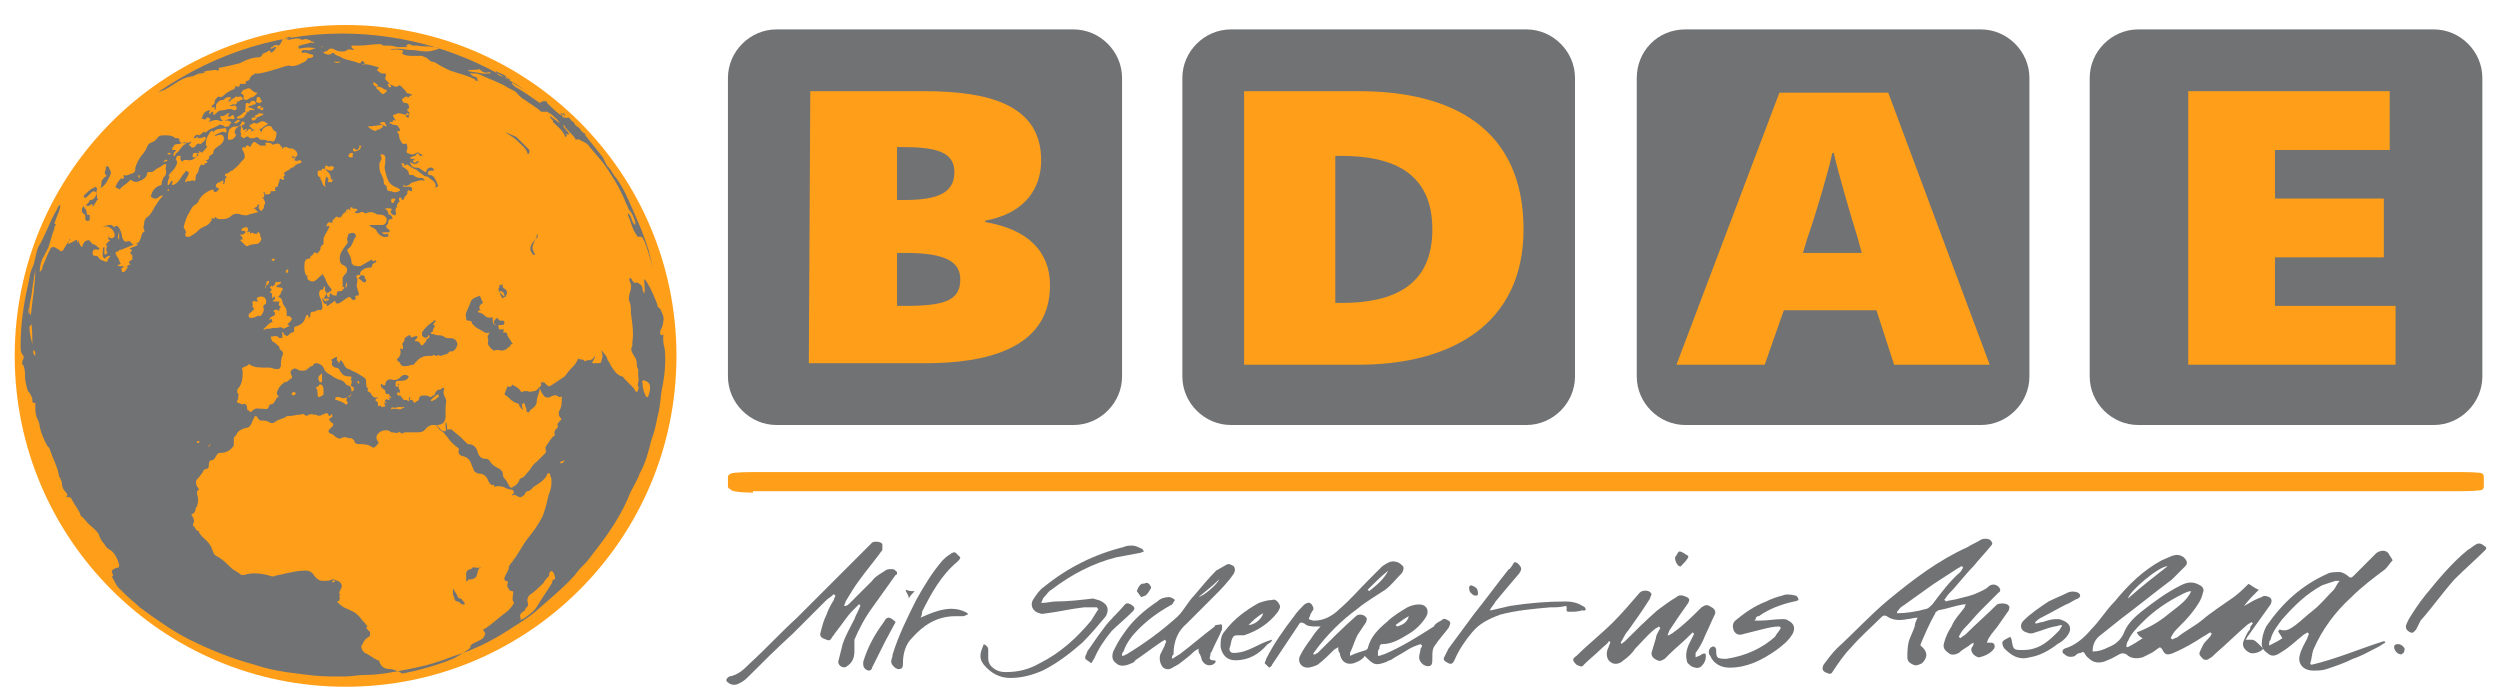 <?xml version="1.0" encoding="UTF-8"?>
<svg xmlns="http://www.w3.org/2000/svg" xmlns:xlink="http://www.w3.org/1999/xlink" version="1.1" id="Ebene_1" x="0px" y="0px" viewBox="0 0 170 47.5" style="enable-background:new 0 0 170 47.5;" xml:space="preserve">
<style type="text/css">
	.st0{fill:#707274;}
	.st1{fill:#FF9F19;}
</style>
<g id="b">
	<path class="st0" d="M153.1,43.5c-0.1,0-0.3,0-0.4,0c0.1-0.1,0.1-0.2,0.2-0.3c0.5-0.7,1-1.4,1.5-2.1c0.1-0.2,0.1-0.4-0.1-0.5   c-0.2-0.1-0.4-0.1-0.5,0c-0.3,0.1-0.7,0.3-1,0.5c-0.1,0-0.1,0.1-0.2,0.1c0,0,0,0,0,0c0.3-0.4,0.6-0.7,1-1.1   c-0.3-0.1-0.5-0.3-0.7-0.4c-0.3,0.3-0.6,0.6-1,0.9c-0.7,0.5-1.5,1-2.2,1.6c-0.5,0.4-1.1,0.7-1.6,1.1c-0.1,0.1-0.3,0.1-0.4,0.2   c0,0,0-0.1-0.1-0.1c0.1-0.2,0.2-0.4,0.4-0.6c0.4-0.4,0.8-0.8,1.1-1.2c0.3-0.4,0.6-0.8,0.7-1.3c0.1-0.2,0-0.4-0.2-0.5   c-0.5-0.3-0.9-0.2-1.3,0c-1,0.5-1.8,1.1-2.7,1.8c-0.5,0.4-1,0.9-1.2,1.5c-0.2,0.4-0.5,0.7-1,0.9c-0.4,0.2-0.7,0.3-1.1,0.3   c0-0.4,0.1-0.7,0.4-1c0.5-0.4,1-0.8,1.5-1.2c1.2-0.9,2.3-1.8,3.5-2.7c0.3-0.3,0.6-0.6,0.9-0.9c0.2-0.2,0.1-0.4-0.1-0.6   c-0.3-0.2-0.5-0.2-0.8-0.1c-0.2,0.1-0.5,0.2-0.7,0.3c-1.3,0.7-2.3,1.7-3.2,2.8c-0.6,0.6-1,1.3-1.6,1.9c-0.5,0.6-1.1,1.1-1.8,1.3   c-0.2,0.1-0.2,0.3,0,0.4c0.2,0.2,0.5,0.2,0.7,0.1c0.1-0.1,0.2-0.2,0.4-0.2c0.1-0.1,0.2-0.1,0.3,0.1c0.1,0.2,0.3,0.3,0.4,0.4   c0.3,0.2,0.7,0.2,1.1,0c0.3-0.1,0.6-0.3,0.8-0.4c0.2-0.1,0.3-0.1,0.5,0c0.3,0.3,0.7,0.3,1.1,0.2c0.2-0.1,0.4-0.2,0.6-0.3   c0.2-0.1,0.4-0.3,0.6-0.4c0,0.1,0.1,0.1,0.1,0.1c0.2,0.4,0.3,0.5,0.8,0.3c0.7-0.3,1.4-0.7,2-1.1c0.2-0.1,0.3-0.2,0.5-0.3   c0,0,0,0,0.1,0.1c-0.1,0.2-0.2,0.3-0.4,0.5c-0.2,0.2-0.3,0.5-0.4,0.7c-0.1,0.2,0,0.3,0.2,0.5c0.1,0.1,0.3,0.1,0.4,0   c0.2-0.1,0.3-0.2,0.5-0.4c0.7-0.6,1.4-1.3,2.1-1.9c0.1-0.1,0.2-0.1,0.3-0.2c0,0,0,0,0.1,0.1c-0.1,0.1-0.2,0.2-0.2,0.4   c-0.2,0.2-0.3,0.5-0.4,0.7c-0.2,0.4,0,0.7,0.4,0.9c0.3,0.1,0.8-0.1,0.9-0.3C153.4,43.6,153.3,43.5,153.1,43.5L153.1,43.5z    M147.4,38.5c-0.9,0.7-1.8,1.4-2.7,2.2C144.8,40.2,146.8,38.5,147.4,38.5z M147.4,41.8c-0.6,0.5-1.3,0.9-2.1,1.2   c0.1,0.2,0.2,0.3,0.4,0.4c-0.3,0.2-0.6,0.4-1,0.6c0,0,0,0-0.1,0c0-0.1,0-0.3,0.1-0.4c0.2-0.5,0.6-0.9,1-1.3   c0.8-0.8,1.7-1.4,2.7-1.9c0.2-0.1,0.4-0.2,0.6-0.2C148.7,40.9,148,41.3,147.4,41.8L147.4,41.8z"></path>
	<path class="st0" d="M135.9,42.5c0.2-0.3,0.5-0.7,0.7-1c0-0.1,0.1-0.2,0-0.3c-0.1-0.2-0.6-0.2-0.8-0.1c-0.7,0.7-1.4,1.3-2.1,2   c-0.1,0.1-0.3,0.2-0.4,0.3l-0.1-0.1c0.1-0.2,0.2-0.4,0.4-0.6c0.4-0.4,0.7-0.8,1.1-1.2c0.4-0.4,0.8-0.8,1.2-1.2   c0.2-0.1,0.1-0.3,0-0.4c-0.2-0.2-0.5-0.2-0.7,0c-0.2,0.2-0.5,0.3-0.7,0.4c-0.4,0.2-0.9,0.3-1.3,0.4c-0.3,0.1-0.6,0.1-0.9,0.2   c0,0,0-0.1-0.1-0.1c0.1-0.1,0.2-0.3,0.3-0.4c0.6-0.6,1.1-1.3,1.7-1.9c0.4-0.5,0.8-0.9,1.2-1.4c0.1-0.1,0.1-0.2,0-0.3   c-0.1-0.2-0.5-0.2-0.7-0.1c-0.3,0.2-0.6,0.3-0.9,0.5c-2,0.9-3.7,2.2-5.4,3.6c-1.2,1-2.3,2.2-3.5,3.3c-0.3,0.3-0.6,0.7-0.9,1.1   c-0.1,0.2-0.1,0.4,0.1,0.5c0.2,0.1,0.4,0.2,0.5,0c0.4-0.6,0.8-1.2,1.3-1.7c0.6-0.7,1.3-1.3,2-2c0.1-0.1,0.2-0.2,0.4-0.1   c0.4,0.3,0.9,0.3,1.4,0.2c0.2,0,0.4-0.1,0.7-0.1c-0.1,0.2-0.2,0.4-0.2,0.6c-0.1,0.3-0.3,0.7-0.4,1c-0.1,0.4-0.1,0.8-0.1,1.1   c0,0.3,0.2,0.4,0.4,0.5c0.2,0.1,0.4,0,0.6-0.1c0.4-0.4,0.4-0.8-0.1-1.2c0,0,0,0,0-0.1c0.3-0.7,0.6-1.4,1-2.1c0-0.1,0.1-0.1,0.2-0.2   c0.6-0.1,1.1-0.3,1.7-0.4c0.1,0,0.1,0,0.2,0c-0.1,0.1-0.1,0.1-0.1,0.2c-0.3,0.4-0.7,0.8-0.9,1.3c-0.2,0.3-0.4,0.7-0.5,1.1   c-0.1,0.3,0,0.5,0.3,0.7c0.2,0.2,0.5,0.1,0.7,0c0.2-0.2,0.4-0.3,0.7-0.5c0.1-0.1,0.1-0.1,0.3-0.2c0,0.1,0,0.2-0.1,0.3   c-0.2,0.3,0.2,0.7,0.5,0.7c0.4-0.1,0.8-0.3,1-0.6c0.1-0.2,0-0.4-0.2-0.4c-0.1,0-0.2,0-0.3,0c0.1-0.2,0.1-0.3,0.2-0.4   C135.4,43.1,135.7,42.8,135.9,42.5L135.9,42.5z M131.4,41.1c-0.1,0.1-0.3,0.3-0.4,0.3c-0.7,0.2-1.4,0.3-2,0.3c0,0,0,0,0-0.1   c0.1-0.1,0.2-0.3,0.4-0.4c0.7-0.5,1.4-1,2.1-1.5c0.6-0.4,1.1-0.7,1.7-1.1c0.1,0,0.1-0.1,0.2-0.1c0,0,0,0,0.1,0.1   c-0.1,0.1-0.1,0.2-0.2,0.3C132.6,39.5,132,40.3,131.4,41.1L131.4,41.1z"></path>
	<path class="st0" d="M98.5,42.7c0.1-0.2,0.2-0.4,0-0.5c-0.2-0.1-0.3-0.2-0.5,0c-0.2,0.1-0.4,0.2-0.5,0.4c-1.1,0.7-2.2,1.4-3.4,1.9   c-0.1,0-0.2,0.1-0.4,0.1c0-0.1,0-0.1,0-0.2c0-0.1,0-0.2,0.1-0.3c0-0.1,0-0.3,0.2-0.3c0.7,0,1.3-0.4,1.8-0.7   c0.5-0.3,0.9-0.7,1.2-1.2c0.2-0.4,0-0.8-0.5-0.8c-0.3,0-0.6,0.1-0.8,0.2c-0.5,0.3-1,0.6-1.4,1c-0.6,0.5-1.1,1-1.3,1.8   c0,0-0.1,0.1-0.1,0.1c-0.3,0.1-0.7,0.2-1.1,0.4c0-0.1,0-0.2,0-0.2c0.2-0.4,0.3-0.8,0.5-1.2c0.2-0.3,0.4-0.6,0.6-0.9   c0-0.1,0.1-0.2,0-0.3c-0.1-0.2-0.5-0.3-0.7-0.1c-0.9,0.8-1.7,1.6-2.6,2.5c-0.1,0-0.1,0.1-0.2,0.1c0,0,0,0-0.1,0   c0-0.1,0.1-0.2,0.1-0.2c0.8-1.1,1.8-2.1,2.9-2.9c0.6-0.5,1.3-0.9,1.9-1.3c0.4-0.3,0.7-0.7,1.1-1.1c0.1-0.1,0.2-0.4,0.1-0.5   c-0.1-0.1-0.3-0.3-0.5-0.3c-0.3-0.1-0.6,0.1-0.9,0.3c-0.3,0.3-0.6,0.6-0.9,0.9c-0.7,0.7-1.3,1.4-2,2c-0.5,0.5-1.1,0.8-1.7,0.8   c-0.1,0-0.2,0-0.4-0.1c0-0.1,0.1-0.2,0.1-0.3c0-0.1,0.1-0.1,0.1-0.2c0.2-0.2,0.1-0.3,0-0.5c-0.2-0.2-0.3-0.1-0.5,0   c-0.3,0.3-0.5,0.5-0.7,0.8c-0.7,0.9-1.4,1.9-1.9,2.9c0,0.1-0.1,0.2-0.1,0.3c0.1,0.1,0.2,0.2,0.3,0.3c0,0,0.2-0.1,0.2-0.2   c0.6-0.9,1.2-1.8,1.8-2.7c0.1-0.2,0.2-0.2,0.4-0.1c0.2,0.2,0.5,0.2,0.8,0.2c0.1,0,0.2,0,0.3,0c-0.3,0.3-0.5,0.6-0.7,0.9   c-0.3,0.4-0.5,0.7-0.7,1.1c-0.2,0.4,0.1,0.8,0.5,0.8c0.2,0,0.5-0.1,0.7-0.2c0.4-0.3,0.8-0.7,1.1-1c0.1-0.1,0.2-0.1,0.3-0.2   c0,0.2,0,0.3,0.1,0.4c0.1,0.7,0.6,0.9,1.2,0.6c0.2-0.1,0.4-0.2,0.5-0.4c0.6,0.6,0.7,0.7,1.5,0.4c0.1-0.1,0.3-0.1,0.4-0.2   c0.3-0.2,0.7-0.4,1-0.6c0.3-0.2,0.6-0.3,0.9-0.4c0,0,0,0,0.1,0.1c0,0.1-0.1,0.2-0.1,0.2c0,0.2-0.1,0.4-0.1,0.6   c0,0.3,0.3,0.6,0.6,0.6c0.3,0,0.3-0.2,0.3-0.6c0-0.3,0-0.5,0.1-0.7C97.9,43.4,98.2,43.1,98.5,42.7L98.5,42.7z M95.8,41.9   C95.9,41.9,95.9,41.9,95.8,41.9c-0.1,0.4-0.4,0.6-0.8,0.7c0,0,0,0-0.1-0.1C95.3,42.2,95.6,42,95.8,41.9L95.8,41.9z M94.4,38.8   C94.4,38.8,94.4,38.8,94.4,38.8c-0.3,0.6-0.8,1-1.3,1.4c0,0,0,0-0.1-0.1C93.4,39.7,93.9,39.2,94.4,38.8L94.4,38.8z"></path>
	<path class="st0" d="M59.4,41.2c0.5-0.7,1-1.4,1.5-2.1C61,39.1,61,39,61,38.9c-0.1-0.1-0.2-0.2-0.3-0.2c-0.2,0-0.4,0-0.5,0.1   c-0.3,0.2-0.7,0.4-0.9,0.7c-0.5,0.5-1,1-1.5,1.5c-0.1,0.1-0.2,0.2-0.3,0.2c0,0,0,0-0.1,0c0-0.1,0.1-0.2,0.1-0.3   c0.3-0.5,0.6-1,0.9-1.4c0.5-0.7,1.1-1.4,1.6-2.1C60,37.2,60,37.1,60,37c-0.1-0.2-0.6-0.2-0.7-0.1c-1.7,1.7-3.4,3.4-5.1,5.1   c-1.1,1-2.1,2.1-3.2,3.1c-0.4,0.4-0.8,0.8-1.4,0.9c-0.2,0.1-0.3,0.3-0.1,0.4c0.2,0.2,0.5,0.2,0.7,0.1c0.2-0.1,0.4-0.2,0.6-0.4   c1-1,2-2,3.1-3c0.8-0.8,1.5-1.5,2.3-2.3c0.1-0.1,0.3-0.2,0.5-0.4c0,0,0,0,0.1,0.1c0,0.1-0.1,0.2-0.1,0.3c-0.2,0.3-0.4,0.7-0.5,1   c-0.2,0.4-0.3,0.8-0.4,1.2c-0.1,0.3,0.1,0.4,0.4,0.5c0.2,0.1,0.3,0,0.4-0.2c0.1-0.1,0.2-0.3,0.3-0.4c0.4-0.5,0.7-1,1.1-1.4   c0.1-0.1,0.3-0.3,0.4-0.4c0,0,0.1,0,0.1,0.1c-0.1,0.3-0.3,0.6-0.4,0.9c-0.3,0.6-0.6,1.1-0.8,1.7c-0.1,0.4-0.2,0.8-0.3,1.2   c0,0.3,0.4,0.5,0.6,0.3c0.3-0.2,0.5-0.5,0.5-1c0-0.3,0-0.6,0-0.8C58.4,42.8,58.8,42,59.4,41.2L59.4,41.2z"></path>
	<path class="st0" d="M116,43.1c0.2-0.4,0.4-0.9,0.6-1.3c0.1-0.2,0-0.4-0.2-0.5c-0.3-0.2-0.4-0.2-0.7,0c-0.6,0.6-1.2,1.2-1.9,1.7   c-0.1,0.1-0.2,0.1-0.3,0.2c0,0,0,0-0.1,0c0-0.1,0.1-0.2,0.1-0.3c0.2-0.3,0.4-0.6,0.6-0.9c0.2-0.3,0.5-0.7,0.7-1   c0.1-0.2,0.1-0.3-0.1-0.4c-0.2-0.1-0.5-0.2-0.7,0c-0.5,0.3-0.9,0.6-1.3,0.9c-0.8,0.7-1.5,1.4-2.2,2.1c-0.1,0.1-0.2,0.1-0.2,0.2   c0,0,0,0-0.1-0.1c0.2-0.3,0.3-0.6,0.5-0.8c0.5-0.7,1-1.4,1.5-2.2c0-0.1,0.1-0.2,0.1-0.3c-0.1-0.3-0.6-0.3-0.8-0.1   c-0.6,0.7-1.2,1.4-1.8,2c-0.8,0.8-1.7,1.5-2.5,2.3c-0.3,0.2-0.3,0.3,0,0.6c0.2,0.1,0.4,0.2,0.5,0c0.4-0.4,0.8-0.7,1.2-1.1   c0.2-0.2,0.4-0.3,0.5-0.5c0,0,0.1,0,0.1,0.1c-0.1,0.2-0.1,0.3-0.2,0.5c-0.1,0.3,0,0.7,0.2,0.8c0.2,0.2,0.6,0.2,0.9-0.1   c0.3-0.2,0.6-0.5,0.8-0.8c0.4-0.4,0.8-0.9,1.3-1.3c0.1-0.1,0.2-0.1,0.3-0.2c0,0,0,0,0.1,0.1c-0.1,0.2-0.3,0.5-0.3,0.7   c-0.1,0.3-0.2,0.7-0.3,1c0,0.3,0.2,0.4,0.4,0.5c0.2,0.1,0.3,0,0.5-0.1c0.1-0.1,0.2-0.2,0.3-0.3c0.4-0.4,0.9-0.8,1.3-1.2   c0.1-0.1,0.2-0.2,0.3-0.3c0,0,0,0,0.1,0.1c-0.1,0.2-0.2,0.4-0.3,0.6c-0.2,0.4-0.3,0.8-0.2,1.2c0,0.2,0.2,0.3,0.3,0.4   c0.2,0.1,0.5,0.2,0.7,0c0.2-0.2,0.3-0.4,0.3-0.7c0-0.2-0.1-0.2-0.3-0.1c-0.1,0.1-0.2,0.1-0.4,0.2c0-0.2,0-0.3,0-0.3   C115.6,44,115.8,43.6,116,43.1L116,43.1z"></path>
	<path class="st0" d="M162.4,37.6c-0.2-0.2-0.5-0.2-0.8,0c-0.3,0.3-0.6,0.6-0.9,0.9c-0.2,0.2-0.5,0.5-0.7,0.7   c-0.1,0.1-0.2,0.1-0.3,0c-0.1-0.1-0.4-0.3-0.6-0.3c-0.3,0-0.6,0-0.8,0.1c-1.8,0.8-3.1,2-4.2,3.6c-0.2,0.4-0.3,0.8-0.3,1.2   c0,0.3,0.2,0.5,0.5,0.7c0.3,0.2,0.6,0,0.9-0.2c0.5-0.3,0.9-0.7,1.4-1.1c0.1-0.1,0.2-0.1,0.3-0.2c0,0,0,0,0.1,0.1   c0,0.1-0.1,0.2-0.1,0.3c-0.2,0.4-0.4,0.7-0.5,1.1c-0.2,0.6,0.2,1.1,0.9,1.1c0.3,0,0.6,0,0.9-0.1c0.6-0.2,1.2-0.4,1.8-0.7   c0.6-0.2,1.1-0.5,1.7-0.8c0.2-0.1,0.3-0.2,0.5-0.3c0,0,0-0.1-0.1-0.1c-1.6,0.5-3.2,1.2-4.9,1.6c0,0-0.1,0-0.1-0.1   c0.1-0.3,0.1-0.6,0.2-0.9c0.6-1.4,1.5-2.6,2.6-3.6c0.7-0.7,1.5-1.3,2.3-1.9c0.2-0.2,0.3-0.4,0.5-0.6   C162.6,37.9,162.5,37.8,162.4,37.6L162.4,37.6z M158.7,40.1c-0.5,0.5-0.9,1-1.4,1.4c-0.4,0.3-0.8,0.7-1.2,1   c-0.3,0.2-0.6,0.5-1.1,0.3c0,0,0,0.1-0.1,0.1c0.1,0.2,0.2,0.3,0.3,0.5c-0.3,0.2-0.5,0.3-0.9,0.5c0-0.2,0-0.3,0.1-0.4   c0.1-0.5,0.5-1,0.8-1.4c0.8-0.9,1.6-1.7,2.7-2.3c0.3-0.1,0.6-0.2,0.9-0.3c0.1,0,0.1,0,0.3,0C158.9,39.7,158.8,40,158.7,40.1   L158.7,40.1z"></path>
	<path class="st0" d="M80.7,42.4c0.6-0.6,1.2-1.2,1.8-1.8c0.5-0.5,1-1,1.4-1.6c0.1-0.2,0.1-0.3,0-0.5c-0.2-0.1-0.3-0.2-0.5-0.1   c-0.2,0.1-0.5,0.3-0.7,0.4c-0.5,0.5-1,1.1-1.5,1.7c-0.4,0.4-0.7,1-1.1,1.4c-1.1,1-2.2,1.8-3.5,2.6c-0.1,0-0.1,0.1-0.3,0.1   c0-0.2,0-0.2,0.1-0.3c0.2-0.6,0.6-1.1,1-1.5c0.7-0.7,1.4-1.2,2.3-1.7c0.1-0.1,0.1-0.2,0.2-0.3c-0.1-0.1-0.3-0.2-0.4-0.2   c-0.3,0-0.6,0.1-0.8,0.3c-0.9,0.6-1.7,1.3-2.3,2.2c-0.3,0.4-0.5,0.8-0.7,1.2c-0.1,0.3-0.1,0.6,0.2,0.8c0.2,0.2,0.5,0.2,0.8,0.1   c0.2-0.1,0.4-0.1,0.5-0.3c0.6-0.4,1.1-0.8,1.7-1.2c0.1-0.1,0.2-0.1,0.3-0.2c0,0,0,0,0.1,0.1c0,0.1-0.1,0.2-0.1,0.3   c-0.1,0.2-0.2,0.4-0.3,0.6c-0.1,0.3,0,0.7,0.2,0.9c0.3,0.2,0.5,0.1,0.8-0.1c0.1,0,0.1-0.1,0.2-0.1c0.4-0.3,0.8-0.6,1.1-0.9   c0.1-0.1,0.2-0.1,0.3-0.2c0,0.2,0,0.3,0.1,0.4c0.1,0.2,0.1,0.4,0.2,0.5c0.2,0.3,0.6,0.3,0.8,0.1c0.1-0.1,0.1-0.2-0.1-0.2   c-0.2,0-0.3-0.1-0.2-0.3c0-0.1,0-0.2,0.1-0.3c0.2-0.5,0.5-1,0.7-1.5c0-0.1,0-0.3,0-0.3c-0.1-0.1-0.2,0-0.4,0   c-0.1,0-0.1,0.1-0.1,0.1c-0.8,0.6-1.6,1.3-2.4,1.9c-0.2,0.1-0.3,0.2-0.5,0.3c0-0.1,0-0.1,0-0.1c0-0.1,0-0.1,0.1-0.2   C79.8,43.6,80.1,42.9,80.7,42.4L80.7,42.4z M82.9,39.4c-0.1,0.3-1,1.1-1.4,1.2C82,40.2,82.5,39.8,82.9,39.4z"></path>
	<path class="st0" d="M74.7,40.8c-0.1,0-0.3-0.1-0.4-0.1c-0.8,0.1-1.7,0.2-2.5,0.2c-0.3,0-0.6,0.1-1,0.1c0.1-0.2,0.1-0.3,0.2-0.4   c0.2-0.2,0.3-0.4,0.5-0.5c1.3-1,2.8-1.8,4.4-2.2c0.5-0.1,1.1-0.2,1.6-0.3c0.1,0,0.2-0.1,0.3-0.1c-0.1-0.1-0.1-0.2-0.2-0.2   c-0.2-0.1-0.4-0.2-0.6-0.2c-0.2,0-0.4,0-0.6,0.1c-2,0.5-3.8,1.4-5.4,2.7c-0.3,0.2-0.5,0.5-0.7,0.8c-0.3,0.4-0.1,0.9,0.4,1   c0.2,0.1,0.3,0,0.5,0c0.8-0.1,1.6-0.3,2.5-0.4c0.3,0,0.6,0,0.9,0c0,0,0,0.1,0.1,0.1c-0.2,0.3-0.3,0.5-0.5,0.8   c-1,1.2-2.1,2.2-3.5,2.9c-0.7,0.4-1.4,0.6-2.3,0.6c-0.4,0-0.7-0.1-1-0.4c-0.1-0.1-0.2-0.3-0.2-0.5c0-0.2,0-0.4,0-0.6   c0-0.2-0.1-0.3-0.3-0.4c-0.2,0.5-0.4,0.9,0,1.4c0.5,0.6,1.1,0.9,1.8,0.9c0.8,0,1.5-0.2,2.2-0.5c1-0.5,1.9-1.2,2.7-1.9   c0.6-0.6,1.1-1.2,1.6-1.8C75.5,41.3,75.2,41,74.7,40.8L74.7,40.8z"></path>
	<path class="st0" d="M107.6,41.2c-0.3-0.2-0.7-0.3-1.1-0.3c-1.3,0-2.5,0.1-3.8,0.3c-0.4,0.1-0.9,0.2-1.3,0.3c0,0,0,0-0.1,0   c0.1-0.2,0.3-0.4,0.4-0.6c0.5-0.6,1-1.2,1.6-1.9c0.2-0.3,0.2-0.4-0.1-0.7c-0.3-0.2-0.3,0.1-0.4,0.2c-0.1,0.1-0.1,0.2-0.2,0.2   c-0.8,1-1.6,2.1-2.4,3.1c-0.6,0.8-1.1,1.5-1.7,2.3c-0.1,0.2-0.2,0.4-0.3,0.6c-0.1,0.2,0.1,0.3,0.3,0.4c0.2,0.1,0.3,0,0.4-0.2   c0.3-0.7,0.7-1.3,1.2-1.9c0.5-0.6,1.1-0.9,1.9-1.2c1.1-0.3,2.3-0.4,3.4-0.5c0.4,0,0.7,0,1.1-0.1c0.1,0.2-0.1,0.4,0.2,0.4   c0.3,0,0.6,0,0.9-0.1C107.9,41.6,107.9,41.3,107.6,41.2L107.6,41.2z"></path>
	<path class="st0" d="M121.2,40.5c-0.4,0.1-0.7,0.2-1.1,0.4c-0.8,0.3-1.5,0.8-2.1,1.3c-0.2,0.2-0.2,0.4-0.1,0.7   c0.2,0.3,0.4,0.3,0.7,0.2c0.4-0.1,0.8-0.2,1.2-0.3c0.4-0.1,0.8-0.2,1.2-0.2c0,0,0.1,0.1,0.1,0.1c-0.1,0.2-0.3,0.4-0.4,0.6   c-0.9,0.8-2,1.3-3.3,1.5c-0.2,0-0.5,0-0.6-0.1c-0.1-0.1-0.1-0.3-0.1-0.5c0-0.2-0.2-0.3-0.3-0.2c-0.1,0-0.2,0.2-0.2,0.3   c0,0.1,0,0.2,0.1,0.3c0.2,0.5,0.7,0.8,1.3,0.8c1.2,0,2.2-0.5,3.2-1.2c0.4-0.3,0.8-0.6,1.1-1.1c0.2-0.4,0.1-0.7-0.3-0.9   c-0.1-0.1-0.3-0.1-0.4-0.1c-0.5,0-1,0.1-1.5,0.1c-0.1,0-0.2,0-0.4,0c0.1-0.1,0.1-0.1,0.1-0.2c0.1-0.1,0.1-0.1,0.2-0.1   c0.7-0.5,1.5-0.8,2.4-1c0.1,0,0.3-0.1,0.3-0.1c0-0.1-0.1-0.3-0.2-0.3C121.7,40.4,121.4,40.4,121.2,40.5L121.2,40.5z"></path>
	<path class="st0" d="M62.6,42c0.1-0.2,0.1-0.3,0.1-0.4c0.6-1.2,1.3-2.5,2.4-3.4c0.1-0.1,0.2-0.2,0.2-0.3c-0.1-0.1-0.2-0.2-0.3-0.3   s-0.3,0-0.4,0.1c-0.2,0.1-0.4,0.3-0.5,0.4c-0.7,0.8-1.3,1.8-1.8,2.7c-0.6,1.2-1.2,2.4-1.6,3.7c0,0.2-0.1,0.3-0.1,0.5   c0,0.2,0.3,0.5,0.5,0.5c0.3,0,0.3-0.2,0.3-0.4c0-0.7,0.2-1.3,0.6-1.7c0.8-0.9,1.7-1.5,3-1.5c0.2,0,0.3,0,0.5,0   c0.1,0,0.2-0.1,0.3-0.1c0,0,0-0.1,0-0.1C64.8,41.1,63.7,41.5,62.6,42L62.6,42z"></path>
	<path class="st0" d="M140.6,43.2c0.3-0.4,0.2-0.8-0.3-1c-0.2-0.1-0.3-0.1-0.5-0.1c-0.3,0-0.6,0.1-0.9,0.2c-0.2,0-0.3,0.1-0.5,0.1   c0,0,0-0.1,0-0.1c0.1-0.1,0.2-0.2,0.4-0.3c0.6-0.3,1.1-0.6,1.7-0.9c0.3-0.1,0.5-0.3,0.8-0.4c0.2-0.1,0.2-0.3,0-0.4   c-0.2-0.1-0.5-0.1-0.7,0c-0.4,0.2-0.9,0.4-1.3,0.6c-0.6,0.4-1.2,0.8-1.7,1.3c-0.3,0.3-0.2,0.7,0.2,0.8c0.2,0.1,0.4,0.1,0.6,0   c0.4-0.1,0.8-0.3,1.3-0.4c0.2,0,0.3-0.1,0.5-0.1c0,0,0,0,0,0.1c-0.1,0.1-0.1,0.2-0.2,0.3c-0.5,0.5-1,1-1.7,1.2   c-0.3,0.1-0.6,0.1-0.9,0.1c-0.5,0-0.5-0.1-0.6-0.6c0-0.1,0-0.1-0.1-0.3c-0.2,0.1-0.4,0.2-0.5,0.3c-0.1,0.1,0,0.4,0.1,0.5   c0.5,0.5,1,0.8,1.7,0.6c0.7-0.1,1.4-0.5,1.9-0.9C140.1,43.7,140.4,43.5,140.6,43.2L140.6,43.2z"></path>
	<path class="st0" d="M86.5,43.5C86.5,43.4,86.5,43.4,86.5,43.5c-0.4,0.1-0.8,0.3-1.2,0.5c-0.4,0.2-0.9,0.4-1.4,0.4   c-0.2,0-0.3-0.1-0.3-0.3c0.1-0.2,0.1-0.5,0.2-0.7c0.1-0.2,0.2-0.2,0.4-0.2c0.1,0,0.3,0,0.4,0c0.9-0.3,1.7-0.8,2.3-1.6   c0.1-0.2,0.2-0.3,0.1-0.5c-0.1-0.2-0.3-0.4-0.5-0.3c-0.3,0-0.6,0.1-0.9,0.2c-0.9,0.5-1.7,1.1-2.3,1.9c-0.3,0.3-0.3,0.7-0.3,1.1   c0.1,0.5,0.4,0.9,1,0.9c0.9,0,1.6-0.4,2.2-1.1C86.4,43.7,86.5,43.6,86.5,43.5L86.5,43.5z M85.9,41.7c-0.1,0.4-0.6,0.8-1,0.8   C85.2,42.2,85.5,41.9,85.9,41.7z"></path>
	<path class="st0" d="M168.9,37.1c-0.1-0.1-0.3-0.2-0.5-0.1c-0.2,0.1-0.4,0.3-0.6,0.4c-1.1,0.9-2,2-2.9,3.1   c-0.4,0.5-0.8,1.1-1.1,1.6c-0.1,0.2-0.2,0.4-0.2,0.5c0,0.2,0.1,0.3,0.3,0.4c0.2,0.1,0.3-0.1,0.4-0.2c0.1-0.2,0.2-0.4,0.3-0.6   c0.8-0.9,1.5-1.9,2.3-2.8c0.7-0.7,1.4-1.3,2.1-2C169.1,37.3,169.1,37.2,168.9,37.1L168.9,37.1z"></path>
	<path class="st0" d="M77,41.6c0.2-0.2,0.2-0.3-0.1-0.5c-0.2-0.1-0.3-0.1-0.4,0c-0.5,0.6-1.1,1.1-1.5,1.7c-0.4,0.5-0.7,1-1,1.4   c-0.1,0.1-0.1,0.3-0.2,0.4c0,0.1,0,0.2,0,0.2c0.1,0.1,0.3,0.2,0.4,0.3c0.1-0.1,0.1-0.2,0.2-0.3c0.3-0.7,0.7-1.3,1.2-1.9   C76,42.5,76.5,42.1,77,41.6L77,41.6z"></path>
	<path class="st0" d="M60.1,42.3C59.5,43.1,59,44,58.7,45c0,0.1,0,0.1,0,0.2c0,0.2,0.2,0.4,0.4,0.4c0.1,0,0.2-0.1,0.2-0.2   c0.3-0.6,0.6-1.2,0.9-1.8c0.2-0.4,0.5-0.9,0.7-1.3C60.5,41.9,60.3,41.9,60.1,42.3L60.1,42.3z"></path>
	<path class="st0" d="M77.3,40.2c0.1,0.1,0.2,0.3,0.3,0.4c0.1,0,0.2-0.1,0.3-0.1c0.1-0.1,0.2-0.2,0.3-0.4c0.1-0.1,0.1-0.2,0-0.3   c-0.1-0.2-0.3-0.2-0.4-0.1C77.6,39.6,77.4,39.9,77.3,40.2L77.3,40.2z"></path>
	<path class="st0" d="M114.3,38.5c0.2-0.2,0.4-0.4,0.5-0.6c0,0,0-0.1,0-0.1c-0.2-0.1-0.4-0.3-0.6-0.3c-0.1,0-0.2,0.3-0.3,0.4   C113.9,38.3,114.2,38.6,114.3,38.5L114.3,38.5z"></path>
	<path class="st0" d="M163.1,43.8c-0.1,0-0.3,0-0.3,0.2c0,0.2,0.2,0.5,0.5,0.5c0.1-0.1,0.2-0.1,0.2-0.3   C163.6,44.1,163.3,43.8,163.1,43.8L163.1,43.8z"></path>
	<path class="st0" d="M100.3,40.5c0.1,0,0.2,0,0.2-0.1c0-0.1,0-0.3-0.1-0.4c-0.1-0.1-0.3-0.2-0.4-0.2c0,0,0,0-0.1,0.1   c0,0.1,0,0.3,0.1,0.4C100.1,40.4,100.2,40.5,100.3,40.5L100.3,40.5z"></path>
	<path class="st0" d="M62.2,40.2c-0.2,0-0.4,0-0.6-0.1c0,0,0,0.1,0,0.1c0.1,0.2,0.2,0.3,0.2,0.5C61.9,40.5,62,40.4,62.2,40.2   L62.2,40.2z"></path>
</g>
<path id="c" class="st1" d="M51.2,33.5c0,0-1.4,0-1.5-0.2c0,0-0.2-0.1-0.2-0.2v-0.7c0-0.1,0.2-0.2,0.2-0.2c0.2-0.1,1.5-0.1,1.5-0.1  h116.2c0,0,1.3,0,1.4,0.1c0,0,0.1,0.1,0.1,0.2v0.7c0,0.1-0.1,0.2-0.1,0.2c-0.2,0.1-1.4,0.1-1.4,0.1H51.2z"></path>
<path id="d" class="st0" d="M145.4,2h20.1c1.8,0,3.3,1.5,3.3,3.3v20.3c0,1.8-1.5,3.3-3.3,3.3h-20.1c-1.8,0-3.3-1.5-3.3-3.3V5.3  C142.1,3.5,143.6,2,145.4,2z"></path>
<path id="e" class="st0" d="M114.6,2h20.1c1.8,0,3.3,1.5,3.3,3.3v20.3c0,1.8-1.5,3.3-3.3,3.3h-20.1c-1.8,0-3.3-1.5-3.3-3.3V5.3  C111.3,3.5,112.7,2,114.6,2z"></path>
<path id="f" class="st0" d="M83.7,2h20.1c1.8,0,3.3,1.5,3.3,3.3v20.3c0,1.8-1.5,3.3-3.3,3.3H83.7c-1.8,0-3.3-1.5-3.3-3.3V5.3  C80.4,3.5,81.9,2,83.7,2z"></path>
<path id="g" class="st0" d="M52.8,2H73c1.8,0,3.3,1.5,3.3,3.3v20.3c0,1.8-1.5,3.3-3.3,3.3H52.8c-1.8,0-3.3-1.5-3.3-3.3V5.3  C49.5,3.5,51,2,52.8,2z"></path>
<path id="h" class="st1" d="M148.8,6.2h13.7v4h-7.8v3.3h7.4v4h-7.4v3.3h8.2v4h-14.1L148.8,6.2L148.8,6.2z"></path>
<path id="i" class="st1" d="M135.3,24.8h-6.5l-1.2-3.7h-6.3l-1.3,3.7h-6l7-18.5h7.4L135.3,24.8L135.3,24.8z M126.3,16.1  c-0.5-1.6-1.4-4.7-1.6-5.7h-0.1c-0.2,1-1.1,4.1-1.7,5.8l-0.3,1h4L126.3,16.1L126.3,16.1z"></path>
<path id="j" class="st1" d="M92.4,6.2c6.3,0,11.2,2.5,11.2,9.4c0,6.5-5,9.2-11.2,9.2h-7.8V6.2H92.4z M90.8,20.6h0.4  c3.6,0,6.2-1.2,6.2-5s-2.6-5-6.2-5h-0.4C90.8,10.5,90.8,20.6,90.8,20.6z"></path>
<path id="k" class="st1" d="M55.1,6.2h7.7c4.2,0,8,0.8,8,4.7c0,1.8-1,3.6-3.8,4.1v0.1c2.9,0.5,4.4,2,4.4,4.3c0,4.4-4.5,5.3-8.5,5.3  h-7.9L55.1,6.2L55.1,6.2z M61,13.6h0.5c2.3,0,3.4-0.5,3.4-1.9S63.6,10,61.3,10H61L61,13.6L61,13.6z M61,20.8h0.6  c2.7,0,3.7-0.4,3.7-1.8c0-1.2-1-1.8-3.7-1.8H61V20.8L61,20.8z"></path>
<circle id="l" class="st1" cx="23.5" cy="24.2" r="22.5"></circle>
<g id="m">
	<path class="st0" d="M7.6,38.8c0.1-0.1,0.3-0.2,0.4-0.2c0.1,0,0.1-0.1,0.1-0.2c-0.1-0.4-0.3-0.8-0.6-1c-0.2-0.1-0.3-0.2-0.4-0.4   c-0.2-0.2-0.3-0.4-0.4-0.7c-0.2-0.3-0.5-0.5-0.7-0.7c-0.2-0.2-0.3-0.4-0.5-0.5c0,0,0,0,0,0c-0.1-0.4-0.4-0.7-0.6-1.1   c-0.1-0.2-0.1-0.2-0.4-0.2c0.1-0.1,0.1-0.2,0-0.3c-0.2-0.2-0.3-0.4-0.3-0.7c0-0.1-0.1-0.2-0.1-0.3C4,32.4,4,32.4,4,32.3   c-0.1-0.6-0.4-1.1-0.6-1.7c0-0.1-0.1-0.2-0.2-0.3C3,29.9,2.8,29.5,2.7,29c0-0.2-0.1-0.4-0.2-0.6c-0.1-0.3-0.1-0.5-0.1-0.8   c0,0,0-0.1,0-0.1c0-0.1,0.1-0.1-0.1-0.1c-0.1,0-0.1-0.1-0.1-0.2c0-0.2-0.1-0.3-0.2-0.5c0,0-0.1-0.1-0.1-0.1c-0.1-0.3-0.2-0.7-0.2-1   c0-0.2,0-0.5-0.1-0.7c0-0.1,0-0.1-0.1-0.1h0c0-0.1,0-0.3,0.1-0.4c0,0,0-0.1,0-0.2c-0.2-0.2-0.2-0.4-0.2-0.7c0-1.4,0.2-2.8,0.5-4.1   c0.1-0.4,0.1-0.8,0.3-1.2c0.2-0.4,0.2-0.9,0.4-1.4C3.1,16,3.4,15,3.9,14.2C3.9,14.1,4,14,4.1,13.9l0,0c0,0.4-0.2,0.7-0.3,1   c0,0.1-0.1,0.2-0.1,0.3c0.2,0.1,0,0.2,0,0.2c0,0.1,0,0.2-0.1,0.4c-0.1,0.3-0.2,0.7-0.3,1C3.2,17,3.1,17.2,3,17.4   c-0.2,0.3-0.3,0.7-0.3,1.1c0.1-0.1,0.2-0.2,0.2-0.4c0.2-0.4,0.3-0.8,0.5-1.1c0-0.1,0.1-0.2,0.2-0.2c0,0,0.1,0,0.1,0   c0.1,0.1,0.3,0.1,0.4,0.3c0.1-0.1,0.2,0,0.2-0.1c0.1-0.2,0.2-0.3,0.3-0.5c0.1-0.1,0.1-0.1,0.1-0.2c0-0.1,0.1,0,0.1-0.1h0   c-0.1,0.1-0.1,0.3-0.2,0.4c0,0,0,0,0,0c0,0,0,0,0,0c0.1,0,0.6-0.3,0.6-0.3c0,0,0,0,0,0c0.1,0.1,0,0.2,0.1,0.2c0,0,0,0,0,0   c0,0,0,0,0,0c0,0,0,0,0,0c0-0.1,0-0.1,0-0.2l0,0c0.1,0.2,0.1,0.4,0.3,0.5c0-0.2,0.1-0.3,0.2-0.4c0.2-0.1,0.3-0.1,0.4,0.1   c0,0,0.1,0.1,0.1,0.1c0.2,0,0.3,0.2,0.5,0.3c0,0-0.1,0-0.1,0.1c0,0,0,0,0,0c-0.3-0.1-0.4,0-0.4,0.2c0,0.1,0,0.2,0.2,0.2   c0.1,0,0.1,0,0.2,0.1c0.1,0.2,0.3,0.2,0.5,0.3c0,0,0.1,0,0.1,0c0-0.2,0.1-0.2,0.2-0.4c-0.2,0-0.3,0.1-0.4,0.2   c-0.2-0.2-0.1-0.4-0.1-0.7c0,0,0-0.1,0.1-0.1c0,0.2,0,0.3,0,0.5c0.1,0,0.1,0,0.2-0.1c-0.1-0.2-0.1-0.3,0-0.5c-0.1,0-0.1,0-0.1,0   c0-0.1,0.1-0.2,0.2-0.3c0.1,0,0.1-0.1,0-0.1c-0.1-0.1,0-0.1,0-0.3c0,0.2,0.1,0.2,0.2,0.2s0.2-0.1,0.2-0.2c0-0.3-0.3-0.6-0.6-0.6   c-0.1,0-0.2,0-0.3,0c0.2,0,0.4-0.1,0.6-0.1c0.1,0,0.1,0,0.2,0.1c0,0,0.1,0.1,0.1,0c0.2-0.1,0.2,0,0.3,0.1c0.1,0.2,0.2,0.4,0.2,0.6   c0.1,0.3,0.2,0.4,0.4,0.3c0.1,0,0.2,0,0.2,0.1c0.2,0.2,0.3,0.1,0.5,0c0.2-0.2,0.2-0.5,0.3-0.7c0,0,0,0,0,0c0.2,0,0.1-0.1,0.1-0.2   c-0.1-0.1,0-0.3,0-0.4c0-0.2,0.1-0.4,0.3-0.5c0.2-0.2,0.3-0.4,0.4-0.6c0.2-0.3,0.3-0.5,0.6-0.8c-0.1,0-0.2,0-0.3,0.1   c0,0-0.1,0.1-0.2,0.1c-0.1,0-0.2,0-0.3-0.1s0-0.1,0-0.2c0.1-0.3,0.3-0.5,0.6-0.6c0.1,0,0.1-0.1,0.1-0.2c0-0.1,0.1-0.2,0.1-0.3   c0.1-0.1,0.2-0.2,0.2-0.4c0,0,0-0.1,0-0.1c-0.1-0.1,0-0.2,0-0.3c0,0,0-0.1,0-0.1c-0.1-0.1-0.1,0-0.2,0c-0.2,0.2-0.4,0.2-0.6,0.4   c-0.1,0.1-0.2,0.1-0.3,0.1c-0.1,0-0.2,0-0.2,0.1C10,12,9.8,12.2,9.5,12.3c-0.2,0.1-0.3,0.1-0.5,0c-0.1-0.1-0.1-0.1-0.2,0   c-0.2,0.2-0.4,0.3-0.6,0.5c0,0.1-0.1,0.1-0.2,0c-0.1,0-0.2-0.1-0.1-0.2c0.1-0.2,0.2-0.4,0.4-0.5c0,0,0,0,0,0c0,0,0,0.1,0,0.1   c0.1-0.1,0.2-0.1,0.1-0.2c0,0,0-0.1,0-0.1C8.7,12,8.8,11.8,9,11.8c0.2-0.1,0.2-0.2,0.2-0.4c0.1-0.3,0.2-0.5,0.4-0.8   c0.2-0.2,0.3-0.4,0.4-0.6c0.1-0.3,0.3-0.3,0.5-0.4c0.1-0.1,0.1-0.1,0.2-0.2c0.1-0.2,0.3-0.2,0.5-0.2c0.2,0,0.4,0,0.6,0.1   c0.1,0.1,0.1,0.1,0.3,0.1c0,0,0.1,0,0.1,0.1c0,0.1,0,0.1,0.1,0.2c0.1,0,0.2,0.1,0.3,0c0,0,0.1,0,0.1,0c0.2,0,0.2,0,0.3-0.1   c0,0,0,0.1,0,0.1c-0.1,0.1-0.2,0.1-0.1,0.2c0.1,0.1,0.2,0.2,0.3,0.1c0.1,0,0.1-0.1,0.1-0.1c0.1-0.1,0.2-0.2,0.3-0.1c0,0,0,0,0,0   c0.1,0,0.4-0.3,0.4-0.4c0-0.1-0.1-0.1-0.1-0.1c-0.2,0.1-0.3,0.1-0.5,0.1c0-0.1,0.1,0,0.1-0.1c-0.1,0-0.1,0-0.2,0.1c0,0-0.1,0-0.1,0   c0,0,0-0.1,0-0.1c0.1-0.1,0.2-0.2,0.3-0.1c0.1,0,0.2-0.1,0.3-0.2C13.9,9,13.8,9,13.8,9c0,0,0.1-0.1,0.1,0c0,0,0.1,0,0.1,0   c0.3-0.3,0.6-0.3,0.9-0.5c0.1-0.1,0.2,0.1,0.3,0c0,0,0,0,0,0c0,0.2,0.2,0.1,0.3,0.1c0.1,0,0.1,0,0.1-0.1c0-0.1,0.2-0.1,0.1-0.2   c-0.1-0.1-0.2-0.1-0.3-0.1c-0.1,0-0.1,0-0.2,0c-0.1,0-0.2,0.1-0.3,0c-0.2-0.1-0.5,0-0.7,0.1c0-0.1,0.1-0.1,0.1-0.2   c-0.1-0.1-0.2-0.2-0.3,0c-0.1,0.1-0.2-0.1-0.3,0c0.1-0.3,0.2-0.6,0.6-0.6c0,0,0,0,0,0c0,0.1-0.1,0.1-0.1,0.2c0.1,0.1,0.1,0,0.2-0.1   c0,0,0,0,0.1,0c0,0,0,0,0,0.1c0,0,0,0,0,0.1c0.1,0,0.1,0,0.2-0.1c0.1-0.1,0.2-0.2,0.4-0.2c0.3,0,0.5-0.2,0.8,0c0.1,0,0.1,0,0.2-0.1   c0,0,0,0,0-0.1c-0.1-0.1-0.1-0.2-0.2-0.1c-0.1,0-0.2,0-0.3,0c0.1-0.1,0.1,0,0.2-0.1c0.1,0,0.1,0,0.2,0c0,0,0.1,0,0.1-0.1   c0-0.1,0-0.1,0.1-0.1c0.1,0,0.1,0,0.1-0.1c0,0,0,0,0,0c0.1,0,0.2,0,0.3-0.1c0,0.1,0.1,0.1,0.1,0.1c0.2,0,0.3-0.2,0.5-0.2   c0.1-0.1,0.2-0.1,0.3-0.3c-0.2,0-0.3-0.1-0.4-0.2c0,0-0.1-0.1-0.2-0.1c-0.1,0-0.2,0.1-0.3,0.1c-0.1,0-0.1,0.1-0.2,0.2   c0,0.1,0,0.1,0.1,0.1c0.1,0.1,0.1,0.2,0,0.4c0-0.2-0.1-0.3-0.3-0.2c-0.1,0-0.1-0.1-0.2,0c-0.1,0.1-0.2,0.1-0.3,0.2   c0,0.1-0.1,0.1-0.2,0.1c0.1-0.1,0.2-0.2,0.2-0.3c-0.2,0-0.3,0-0.4,0.1c-0.1,0.1-0.1,0.1-0.2,0.1c-0.2,0-0.5,0.3-0.4,0.5   c0,0.1-0.1,0.2-0.1,0.2c0,0,0,0,0,0c0,0,0-0.1,0-0.1c0-0.1,0.1-0.1,0-0.1s-0.1,0-0.1,0c0,0-0.1,0-0.1,0c0,0,0-0.1,0-0.1   c0.1-0.1,0.2-0.1,0.2-0.3c0-0.1,0.1-0.2,0.2-0.3c0,0,0.1-0.1,0.1,0c0,0,0,0,0.1,0c0.1,0,0.2-0.1,0.2-0.1c0.2-0.2,0.4-0.3,0.6-0.4   c0.1,0,0.2-0.1,0.2-0.2c0-0.1,0.1,0,0.2,0c0,0,0.1,0,0.1-0.1c0-0.1,0-0.1,0.1-0.1c0.1,0,0.1,0,0.2,0c0,0,0.2,0,0.1-0.1   c0,0,0-0.1,0.1-0.1c0.1,0,0.2-0.1,0.2-0.2c0.1-0.1,0.1-0.2,0.2-0.2c0,0,0.1,0,0.1-0.1C17.3,5,17.5,5,17.6,5   c0.6-0.1,1.2-0.3,1.8-0.5c0.1,0,0.3-0.1,0.4,0c0.3,0,0.5-0.1,0.7-0.2c0.2-0.1,0.3-0.1,0.4-0.3C21,3.9,21.1,4,21.2,3.9   c0,0,0.1,0,0.1-0.1c0,0,0-0.1-0.1-0.1c-0.2,0-0.4-0.2-0.6-0.1c0,0-0.1,0-0.1-0.1c0,0,0,0,0.1-0.1c0.1,0,0.1,0,0.2,0   c0.3,0.1,0.4-0.1,0.7-0.1c-0.5-0.1-0.5-0.1-1.1,0c-0.1,0-0.1,0-0.1-0.1c0-0.1,0-0.1,0.1-0.1c0.2-0.1,0.5-0.1,0.7-0.2   c0,0,0,0,0.1-0.1c-0.2-0.1-0.4-0.2-0.6-0.1c0,0-0.1,0-0.1,0c-0.3-0.2-0.6,0-0.9,0c0,0-0.1,0-0.1,0c0.1-0.1,0.2-0.1,0.3-0.2   c-0.2,0-0.4,0.1-0.6,0.2C19.1,3,19,3.1,18.9,3.1c0,0,0,0,0,0c-0.1-0.1-0.3,0-0.4,0.1c0,0-0.1,0-0.1,0.1c0,0,0.1,0,0.1,0   c0.1-0.1,0.2-0.1,0.3-0.1c0,0,0,0,0,0c-0.1,0.2-0.2,0.3-0.4,0.4c0-0.2-0.1-0.2-0.2-0.1c-0.1,0.1-0.4,0.1-0.4,0.3   c0,0-0.1,0.1-0.2,0.1c-0.5,0-0.9,0.2-1.3,0.4c-0.4,0.1-0.8,0.2-1.3,0.3c-0.1,0-0.2,0-0.1,0.1c0,0,0,0.1-0.1,0.1   c-0.2-0.1-0.4,0-0.5,0c0,0,0,0-0.1,0c0,0,0,0,0,0c-0.2,0-0.3,0.1-0.5,0.1c0.2,0,0.3,0,0.4-0.1l0,0c-0.1,0.1-0.3,0.2-0.5,0.2   c-0.2,0-0.4,0.2-0.6,0.2c-0.7,0.1-1.2,0.6-1.8,0.9c-0.2,0.1-0.3,0.1-0.5,0.2c4.1-2.8,8.6-4.2,13.5-4c4.2,0.2,8.1,1.5,11.6,3.9   c-0.3-0.2-0.7-0.4-1-0.6c0,0.2,0.2,0.2,0.2,0.3c0.6,0.3,1.1,0.7,1.7,1.1C37,6.8,37,6.9,37.2,6.9l0,0c0,0,0,0.1,0,0.1   c0.3,0.3,0.6,0.6,0.9,0.8c0.1,0.1,0.1,0,0.2-0.1c0,0,0.1,0,0.1,0.1l0,0c0,0,0,0,0,0l0,0c0,0,0,0,0,0l0,0c0,0,0,0,0,0l0,0   c0,0,0,0,0,0.1c0,0,0,0,0,0c0,0,0,0,0.1,0h0c0,0,0,0,0,0l0,0c0,0,0,0,0,0h0c0,0,0,0,0,0h0c0,0,0,0,0,0h0c0,0,0,0,0,0h0c0,0,0,0,0,0   c-0.2,0-0.2-0.2-0.4-0.2c0.1,0.1,0.2,0.4,0.5,0.3c0,0,0,0,0.1,0l0,0c0.1,0.1,0.1,0.2,0.3,0.3h0c0,0,0,0.1,0,0h0   c0.1,0.2,0.2,0.3,0.4,0.4h0c0,0,0,0.1,0,0h0c0,0,0,0.1,0,0v0c0.1,0.2,0.2,0.3,0.4,0.4v0c0,0,0,0.1,0,0.1v0c0,0,0,0,0,0l0,0   c0,0,0,0,0,0c0,0,0,0,0,0l0,0c0.4,0.5,0.8,1,1.2,1.5c0.1,0.2,0.2,0.5,0.4,0.7c0.2,0.2,0.3,0.5,0.5,0.7c0.5,0.7,0.8,1.4,1.1,2.1   c0.4,0.9,0.8,1.8,1.1,2.8c0.1,0.4,0.2,0.8,0.3,1.2l0,0c-0.1-0.3-0.2-0.7-0.3-1c-0.1-0.3-0.2-0.7-0.4-1c0-0.1-0.1-0.1-0.2-0.1   c-0.1,0-0.2,0-0.2-0.1c-0.3-0.4-0.4-0.9-0.6-1.4c0,0,0,0,0-0.1c0.3,0.2,0.2,0.6,0.5,0.8c0-0.1,0-0.1,0-0.2   c-0.1-0.3-0.2-0.6-0.4-0.8c-0.1-0.1-0.1-0.3-0.2-0.4c-0.3-0.8-0.7-1.5-1.1-2.1c-0.4-0.7-0.9-1.2-1.4-1.8c-0.1-0.2-0.3-0.3-0.5-0.4   c-0.1,0-0.2-0.2-0.4-0.1c0,0-0.1,0-0.1-0.1c-0.2-0.3-0.5-0.5-0.7-0.8c0,0,0-0.1-0.1-0.1c0,0,0,0,0,0l0,0c0,0.2,0.3,0.4,0.4,0.6   c-0.1,0.1-0.1,0-0.2,0c0,0,0,0,0,0c0,0,0,0,0,0c0,0.1,0.1,0.1,0,0.2c-0.1,0-0.1,0-0.1-0.1c0,0,0,0,0,0c-0.2-0.4-0.5-0.6-0.8-0.9   c0,0,0-0.1,0-0.1c0,0,0,0,0,0c0.1,0,0.2,0.2,0.3,0.3c0,0,0,0,0,0c-0.1-0.1-0.2-0.2-0.3-0.3c-0.1-0.1-0.2-0.2-0.2-0.3h0   c0.1,0,0.2,0.2,0.3,0.2c0,0,0,0,0,0c0-0.1-0.1-0.1-0.1-0.1c0.1-0.1,0.1,0.1,0.1,0.1c0.1,0.1,0.3,0.2,0.4,0.3c0,0,0,0,0,0   c0,0,0,0,0,0c0,0,0,0,0,0l0,0c-0.2-0.3-0.5-0.6-0.9-0.8c-0.1,0-0.1,0-0.2,0c-0.1,0-0.2,0-0.2,0c-0.3-0.3-0.7-0.5-1.1-0.8   c-0.2-0.1-0.3-0.2-0.5-0.4c-0.1-0.2-0.4-0.3-0.6-0.4c-0.6-0.4-1.3-0.6-1.9-0.9c-0.2-0.1-0.3-0.1-0.5-0.1c-0.2,0-0.3-0.1-0.5-0.1   c0,0-0.1,0-0.1-0.1c0,0,0.1,0,0.1,0c0.3,0.1,0.7,0.1,1.1,0.2c0,0,0.1,0,0.1,0C33.5,5,33.4,5,33.3,4.9c0,0,0,0,0,0   c-0.3,0.1-0.5,0-0.7-0.2c0,0,0,0,0,0c-0.3,0.1-0.5,0-0.8,0.1c0.2,0.1,0.4,0.1,0.5,0.2c0,0,0,0,0,0C32.2,5,32,4.9,32,5   c0,0.1,0.1,0.1,0.2,0.2c0.1,0,0.2,0,0.3,0.2c0,0,0.1,0,0,0c-0.2,0,0.1,0.1,0,0.1c-0.1,0-0.2,0-0.2-0.1c-0.6-0.3-1.1-0.4-1.7-0.6   c-0.2-0.1-0.4-0.2-0.6-0.3c-0.2-0.1-0.4-0.3-0.6-0.3c-0.1,0-0.2-0.1-0.3-0.2c-0.1-0.1-0.2-0.1-0.4-0.2c-0.1,0-0.1,0-0.2,0   c-0.1,0-0.3,0-0.4,0c-0.3,0-0.6,0-0.8-0.2c0,0,0.1,0,0.1-0.1c0-0.1-0.1-0.1-0.1-0.1c-0.2,0-0.4-0.1-0.6,0c-0.1,0-0.1,0-0.2,0   c0.5-0.2,1,0,1.5,0c0.3,0,0.6,0.1,1,0.1c0.3,0,0.6-0.1,0.9-0.2c-0.2-0.1-0.4-0.1-0.5-0.1c-0.3-0.1-0.7,0-1-0.1c0,0-0.1,0-0.1,0   c0,0-0.1,0-0.2,0c-0.1,0-0.2-0.1-0.3-0.1c-0.1,0-0.1,0.1-0.2,0.1c0,0.1,0.1,0,0.1,0.1c-0.2,0-0.4,0-0.7,0c-0.3-0.1-0.5-0.1-0.8-0.1   c-0.1,0-0.2,0-0.3-0.1c0,0-0.1,0-0.1,0c-0.5,0-0.9,0.1-1.4,0.1c-0.1,0-0.2,0-0.3,0c-0.1,0-0.2,0-0.2,0c0,0.1,0,0.2,0.1,0.2   c0,0,0,0,0.1,0.1c-0.2,0-0.4-0.1-0.5,0c-0.1,0.1-0.2,0.1-0.4,0.1c-0.2,0-0.4-0.1-0.6-0.2c-0.1,0-0.2,0-0.3,0.1c0,0.1-0.1,0-0.1,0.1   c-0.1,0-0.2,0-0.2,0.1c0.2,0.1,0.4,0.2,0.6,0c0,0,0.1,0,0.1,0c0.1,0.2,0.4,0.2,0.5,0.3c0.3,0.2,0.8,0.2,1.2,0.4c0.1,0,0.1,0,0.1,0   c0.1-0.2,0.2-0.2,0.3,0c0,0.1-0.1,0-0.2,0.1c0.4-0.1,0.8,0.1,1.2,0.2c-0.2,0.1-0.2,0.2,0,0.3c0.1,0.1,0.2,0.1,0.4,0.1   C26.2,5,26.3,5,26.2,5.3c0,0,0,0.1,0,0.1c0.1,0.1,0.2,0.2,0.3,0.3c0.1,0.1,0.2,0.1,0.4,0.2c0,0,0.1,0,0.1,0c0.2-0.2,0.3,0,0.4,0.1   c0.1,0.1,0.1,0.1,0.2,0.2c0,0,0,0,0,0c0,0.2,0.2,0.1,0.3,0.2c0,0,0.1,0,0.1,0c0,0.1,0,0.1-0.1,0.1c0,0-0.1,0.1-0.1,0.1   c0,0-0.1,0.1-0.1,0c0-0.1-0.2,0-0.3,0.1c-0.1,0.1-0.1,0.1,0,0.2c0,0,0,0,0,0C27.4,7,27.5,7,27.6,7c0.1,0,0.2,0.1,0.2,0.2   c0,0.1,0.1,0.2-0.1,0.2c0,0,0,0,0,0c0,0,0,0,0,0c0,0,0,0,0,0c0,0.1,0,0.2,0.1,0.2c0.1,0.1,0,0.2,0,0.3c0,0,0,0.1,0,0.1c0,0,0,0,0,0   c-0.1,0-0.2,0-0.2-0.2c0.1,0,0.1,0.1,0.2,0c0,0,0-0.1-0.1-0.1c-0.1,0-0.1,0.1-0.1,0.1c-0.2,0-0.3-0.1-0.5-0.1   c-0.1,0-0.2,0.1-0.3,0.1c-0.1,0-0.1,0.1,0,0.2c0,0.1,0.1,0.1,0.1,0.2c-0.1,0-0.2-0.1-0.2,0.1c0,0,0,0-0.1,0c-0.1,0-0.1,0-0.1,0   c0,0.1,0,0.1,0.1,0.1c0.1,0.1,0.2,0.1,0.3,0.1c0.2,0,0.2,0.2,0.3,0.3c0,0,0,0.1,0,0.1C27,8.9,27,9,27,9c0.2,0.1,0.1,0.3,0.2,0.5   c0,0,0.1,0.1,0.1,0.2c0,0,0.1,0.1,0.2,0.1c0.1-0.1,0.2,0,0.2,0.2c0,0,0,0,0,0.1c-0.1,0.3-0.1,0.3,0.3,0.4c0.1,0,0.2,0,0.3-0.1   c0.2-0.1,0.2,0.1,0.4,0.1c0,0,0,0,0,0.1c0,0,0,0-0.1,0c0,0-0.1,0-0.1-0.1c-0.1-0.1-0.1-0.1-0.2,0c0,0.1-0.1,0.1-0.1,0.1   c-0.1,0-0.2,0.1-0.3,0.1c0,0,0,0,0,0.1c0,0,0,0,0.1,0c0.1,0,0.1,0,0.2,0c0,0.1-0.2,0.1-0.1,0.2c0.1,0.1,0.1,0.1,0.2,0   c0.1,0,0.1-0.1,0.2,0c-0.2,0.2-0.4,0.2-0.6,0c0,0.3,0.2,0.4,0.4,0.4c0.1,0,0.2,0,0.3,0.1c0.1,0.1,0.2,0.1,0.3,0.2   c0.1,0,0.1,0,0.1-0.1c0.1-0.2,0.3-0.3,0.5-0.1c0,0,0,0,0,0.1c0,0,0,0-0.1,0c0,0-0.1,0-0.1,0c-0.1,0-0.1,0-0.2,0.1   c0,0.1,0,0.2,0.1,0.2c0.2,0,0.3,0.1,0.4,0.3c0.1,0.1,0.1,0.3,0.2,0.4c0,0.1-0.1,0.1-0.2,0.2c0.1-0.3-0.1-0.5-0.3-0.6   c-0.1-0.1-0.2-0.2-0.3-0.2c-0.2,0-0.3-0.2-0.5-0.3c-0.1-0.1-0.2-0.2-0.3-0.2c-0.1,0-0.1-0.1-0.2-0.1c-0.3-0.2-0.3-0.3-0.5-0.1   c0,0,0-0.1,0-0.1c0,0,0-0.1-0.1-0.1c0,0-0.1,0-0.1,0c0,0,0,0.1,0,0.1c0,0,0.1,0,0.1,0c-0.1,0.1,0,0.2,0.1,0.2   c0.1,0.1,0.3,0.2,0.3,0.4c0,0.1,0.1,0.1,0.2,0.1c0,0,0.1,0,0.1,0c0.2,0.2,0.4,0.2,0.6,0.2c0.1,0,0.1,0.1,0.2,0.2   c-0.3-0.1-0.5,0-0.8,0.1c-0.1,0-0.1,0-0.2,0.1c-0.1,0.1-0.3,0.2-0.4,0.1c0,0-0.1,0-0.1,0c0,0.1,0.1,0.1,0.1,0.1c0.1,0,0.3,0,0.4,0   c0.2,0.1,0.1,0.2,0.1,0.3c0,0,0,0-0.1,0c-0.1-0.1-0.2-0.1-0.2,0.1c0,0.1,0,0.1-0.1,0.2c0,0-0.1,0.1-0.1,0.1c0,0.1,0,0.1-0.1,0.2   c-0.1,0-0.1-0.1-0.1-0.1c0,0,0,0-0.1-0.1c-0.1,0.1-0.1,0.2,0,0.3c-0.1,0-0.1,0.1-0.2,0.2c0,0.1,0,0.2-0.1,0.3c0,0.1,0,0.1,0,0.2   c0.1,0.1,0,0.1,0,0.2c-0.1,0.1-0.2,0-0.3-0.1c-0.1,0,0-0.1,0-0.2c0.1-0.1,0-0.1,0-0.1c-0.2-0.1-0.3,0-0.5,0c0.2,0,0.3,0.2,0.3,0.3   c0,0,0,0.1,0.1,0.1c0.1,0,0.2,0.2,0.2,0.3c0,0,0,0,0,0c-0.2,0-0.3,0-0.3,0.2c0,0.1,0,0.1-0.1,0.2c-0.1,0.1,0,0.2,0.1,0.3   c0,0,0.1,0,0.1,0.1c0,0.1-0.1,0.1-0.1,0.1c-0.1,0-0.2,0-0.3,0c0,0-0.1,0-0.1,0c0,0.1,0,0.1,0.1,0.1c0.1,0,0.1,0.1,0.2,0   c0.1,0,0.1,0,0.1,0.1c0,0.1,0,0.1-0.1,0.1c-0.3,0.1-0.6-0.2-0.7-0.4c0-0.1-0.1-0.1-0.2-0.2c-0.1,0-0.2-0.1-0.3-0.2c0,0,0,0,0,0   c0.3,0,0.6,0,0.9,0c0.2,0,0.3-0.2,0.3-0.4c0-0.1-0.2-0.3-0.4-0.3c-0.1,0-0.3,0-0.4-0.1c-0.2-0.1-0.4-0.1-0.6,0c0,0-0.1,0-0.1,0   c-0.2-0.2-0.3,0-0.5,0c-0.1,0-0.1,0-0.2-0.1c0.1,0,0.2-0.1,0.2-0.1c0-0.1-0.1-0.1-0.1-0.1c-0.1,0-0.2-0.1-0.2,0.1   c0-0.1,0-0.2-0.1-0.2c-0.2,0,0,0.2-0.1,0.2c-0.1,0,0-0.1-0.1-0.1c-0.1,0.1-0.1,0.2-0.1,0.3c-0.1-0.1,0.1-0.2,0-0.3   c0,0.1-0.1,0.1-0.1,0.2c0,0-0.1,0.1-0.1,0.1c0,0-0.1,0-0.1,0.1l0,0c-0.1,0.1-0.1,0.2-0.2,0.2c0,0,0,0,0-0.1c0,0,0,0,0,0   c0,0,0,0,0,0c0,0.1-0.1,0.1-0.1,0.1c-0.1-0.1-0.1-0.1-0.2,0c0,0-0.1,0.1-0.1,0.1c-0.1,0.1-0.1,0.1-0.1,0.2c0,0,0,0.1,0,0.1   c0-0.1-0.1,0-0.2-0.1c0,0,0,0,0,0c0,0,0,0,0,0l0,0c-0.2,0.1-0.2,0.2-0.2,0.3c0,0-0.1,0-0.1,0c0,0,0,0,0,0c0,0,0,0,0,0   c0,0,0.1,0,0.1,0c0.1,0,0.1-0.1,0.2,0c-0.1,0.3-0.3,0.5-0.4,0.8C22,16.3,22,16.4,22,16.5c0,0,0,0.1,0,0.1c-0.1,0.1-0.2,0.1-0.2,0.3   c0,0.1-0.1,0.2-0.2,0.3c0,0,0,0.1-0.1,0c-0.2-0.1-0.2,0.1-0.2,0.1c-0.1,0.1-0.2,0.1-0.2,0.2c0,0.1-0.1,0.1-0.2,0.1   c-0.2,0.1-0.2,0.3-0.2,0.5c0,0.2,0,0.4,0.1,0.6c0,0.1,0.1,0,0.1,0h0c0,0,0,0.1,0,0.1c0,0,0,0.1,0,0.1c0,0.2,0.4,0.3,0.5,0.2   c0.2-0.1,0.3-0.3,0.5-0.4c0,0,0-0.1,0-0.1c0.1,0.1,0.1,0.2,0.2,0.3c0.1,0.3,0.2,0.5,0.4,0.7c0.1,0.1,0,0.2,0,0.2   c-0.1,0-0.1,0.1-0.2,0.1c-0.1,0-0.1,0.2,0,0.3c0,0,0.1,0,0.1,0.1c0,0.1-0.1,0-0.1,0c0,0,0,0-0.1,0c0,0,0,0.1,0,0.1   c0.1,0.1,0.2,0,0.2-0.2c0-0.1,0-0.2,0.1-0.3c0,0.1,0.1,0.2,0.3,0.2c0.1,0,0.1,0,0.1-0.1c0-0.2,0.1-0.2,0.2-0.2c0.1,0,0.2,0,0.2-0.1   c0-0.1,0-0.1,0.1,0c0,0,0,0,0,0c0-0.1,0-0.1,0-0.2c-0.1,0-0.1,0.1-0.1,0.1c0-0.2,0-0.4,0-0.7c0-0.1,0.1-0.1,0.1-0.2   c0.2-0.1,0.2-0.3,0.2-0.4c0-0.1-0.1-0.2-0.3-0.3c-0.1,0-0.2-0.2-0.2-0.4c0-0.4,0.2-0.6,0.4-0.9c0.1-0.1,0.2-0.2,0.1-0.4   c0-0.1,0.1-0.4,0.1-0.4c0.3-0.1,0.4-0.1,0.5,0.1c0,0,0,0.1,0,0.1c-0.2,0.2-0.2,0.6-0.5,0.8c-0.1,0-0.1,0.2,0,0.3   c0.1,0.2,0.2,0.4,0.2,0.6c0,0.1,0,0.1,0.1,0.2c0.1,0,0,0.1,0,0.1c0.1-0.1,0.2,0,0.3,0c0.1,0,0.1,0,0.2,0c0.2-0.1,0.5-0.3,0.7-0.4   c0,0,0.1-0.1,0.1,0c0.1,0.1,0.1,0.1,0.2,0c0,0,0.1,0,0.1,0.1c-0.1,0.1-0.3,0.1-0.3,0.3c0,0.1-0.1,0.1-0.2,0.1   c-0.2,0-0.4,0.1-0.5,0.2c-0.1,0.1-0.1,0.1-0.1,0.2c0,0.1,0,0.1-0.1,0.1c-0.2,0-0.2,0.1-0.1,0.3c0.1-0.1,0.1-0.1,0.2-0.2   c0,0,0-0.1,0.1-0.1c0.1,0.1,0.2,0,0.2,0.1c0,0.1,0,0.2,0.1,0.2c0,0.1,0,0.2-0.1,0.2c-0.1,0-0.1,0-0.2-0.1c-0.2-0.2-0.3-0.2-0.3,0   c0,0.2-0.1,0.3,0,0.5c0,0.1,0.1,0.3,0.1,0.4c0,0.1,0,0.1-0.1,0.1c-0.1,0-0.2,0-0.1,0.2c0,0-0.1,0.1-0.1,0.1c-0.1,0-0.2,0-0.2-0.1   c-0.1-0.1-0.1-0.1-0.2-0.1c-0.2,0.1-0.4,0.3-0.6,0.4c-0.2,0.1-0.3,0-0.3-0.1c0,0,0-0.1-0.1,0c-0.1,0.1-0.3,0.2-0.4,0.3   c0,0-0.1,0-0.1,0c0-0.1,0-0.1,0.1-0.2c-0.1,0.1-0.2,0.1-0.3,0c0-0.1-0.1-0.2-0.1-0.3c0.1,0,0.1,0,0.1,0.1c0,0,0.1,0.1,0.2,0.1   c0,0,0-0.1,0-0.1c0-0.1-0.1-0.1-0.1-0.1c0,0,0,0-0.1,0c0.1-0.1,0.1-0.2,0.2-0.3c0,0,0-0.1,0-0.1c-0.1-0.1-0.1-0.1-0.1-0.2   c0-0.1,0-0.1,0-0.2c-0.1,0-0.1,0-0.1,0.1c0,0,0,0.1-0.1,0.1c-0.2,0-0.2,0.2-0.2,0.3c0,0.2,0.2,0.4,0.2,0.7c0,0.1,0.1,0.3-0.1,0.4   c0,0,0,0,0,0c-0.2-0.1-0.3,0.1-0.5,0.1c-0.2,0-0.2,0.1-0.2,0.3c0,0,0,0.1-0.1,0.1c-0.1,0,0-0.1,0-0.1c0,0,0,0-0.1-0.1   c0,0,0,0-0.1,0.1c-0.1,0.4-0.3,0.6-0.7,0.7c-0.1,0-0.1,0.1-0.1,0.2c0,0.1,0,0.2-0.1,0.2c-0.1,0-0.2,0.1-0.3,0.2   c0,0.1-0.3,0-0.3-0.1c0-0.1-0.1-0.1-0.1-0.1c-0.1,0,0,0.1,0,0.1c0,0,0,0,0,0c0,0.1,0,0.2,0,0.3c-0.1-0.1-0.2,0.1-0.3-0.1   c-0.1-0.1-0.4,0-0.5,0c0,0,0.1,0.3,0.1,0.3c0.2,0.1,0.3,0.2,0.4,0.3c0,0,0.1,0.1,0.1,0.1c0,0.1,0,0.2,0.1,0.2   c0.1,0.1,0.2,0.2,0.1,0.4c-0.1,0.2-0.1,0.5-0.1,0.7c-0.1,0.2-0.1,0.2-0.3,0.2c-0.2,0-0.3-0.1-0.5-0.1C17.6,25,17.3,25,17,24.8   c0,0-0.1-0.1-0.1,0c-0.1,0.1-0.2,0.1-0.4,0.2c-0.1,0.1,0,0.2,0,0.2h0c0,0.4,0,0.9-0.3,1.2c-0.1,0.1-0.1,0.3,0,0.4   c0.1,0,0,0.1,0,0.1c0,0.1,0,0.1,0,0.2c0,0.1-0.2,0.2,0,0.3c0.1,0,0.2,0.1,0.3,0.1c0.1-0.1,0.3,0,0.3,0.2c0,0.1,0,0.2,0.1,0.2   c0.1,0.1,0.1,0.2,0.3,0c0.2-0.2,0.4-0.1,0.7-0.1c0.2,0,0.3,0.1,0.4-0.2c0,0,0-0.1,0.1-0.1c0.3,0,0.3-0.4,0.5-0.5c0.1,0,0-0.1,0-0.1   c-0.1-0.1-0.1-0.2,0-0.4c0.1-0.2,0.2-0.3,0.3-0.4c0,0,0.1,0,0.1-0.1c0.2,0,0.3-0.1,0.4-0.2c0.2-0.1,0.2-0.2,0.1-0.3   c0-0.1-0.1-0.2,0-0.3c0.1-0.1,0.2-0.2,0.4-0.1c0.1,0.1,0.2,0.1,0.4,0.1c0.1,0,0.2,0,0.3-0.1c0.1-0.1,0.2-0.2,0.3-0.2   c0.1,0,0.1-0.1,0.1-0.1c0.1-0.1,0.1-0.1,0.3-0.1c0.2,0.1,0.3,0.1,0.4,0.3c0.1,0.3,0.3,0.4,0.5,0.5c0.1,0.1,0.3,0.2,0.5,0.3   c0.1,0,0.4,0.1,0.5,0.3c0,0,0.1,0.1,0.1,0.1c0.3,0,0.3,0.3,0.3,0.4c0,0.1,0,0.2-0.1,0.3c-0.2,0.1-0.4,0.3-0.7,0.1   c-0.1,0-0.1,0-0.2,0c0,0-0.1,0-0.1,0.1c0,0.1,0,0.1,0.1,0.1c0.2,0.1,0.4,0.1,0.6,0.3c0,0,0.1,0,0.1,0c0,0,0.1-0.1,0-0.2   c-0.1-0.1,0-0.2,0-0.3c0-0.1,0-0.1,0.1,0c0.1,0,0.2-0.1,0.2-0.3c0-0.1,0-0.1,0.1-0.1c0.1-0.1,0.1-0.2,0-0.3c-0.1,0-0.2-0.1-0.1-0.2   c0-0.1,0-0.2,0.1-0.2c0.1,0,0.2,0,0.3,0.1c0,0,0.1,0.1,0.1,0.1c0.1-0.1,0-0.2-0.1-0.2C24.4,26,24.2,26,24,25.9   c-0.1,0-0.2,0-0.1-0.2c0-0.1,0-0.1-0.1-0.1c-0.4,0-0.5-0.1-0.7-0.4C23.1,25.1,23,25,22.8,25c-0.2-0.1-0.3-0.2-0.2-0.4c0,0,0,0,0,0   c-0.2-0.2,0.1-0.2,0.2-0.3c0,0,0.2-0.1,0.1,0.1c0,0.1,0,0.1,0.1,0.2c0,0.1,0.1,0.1,0.1,0c0,0,0-0.1,0.1-0.1   c0.2,0.2,0.2,0.5,0.5,0.6c0.1,0,0.2,0.1,0.2,0.1c0.3,0.1,0.6,0.3,0.9,0.5c0.1,0.1,0.1,0.2,0.1,0.4c0,0.1,0,0.2,0.1,0.3   c0,0,0.1,0,0,0.1c0,0,0,0.1,0,0.1c0.2,0.1,0.2,0.1,0.3,0.3c0.1,0.1,0.2,0.2,0.4,0.1l0,0c0,0,0,0.1-0.1,0.1c-0.1,0.1-0.1,0.1,0,0.2   c0.1,0,0.1,0.1,0.1,0.2c0,0,0,0.2,0.1,0.1c0.1-0.1,0.1,0.1,0.2,0.1c0-0.1,0.2,0,0.2-0.1c0-0.1-0.1-0.2-0.1-0.2   c0.1-0.1,0.2,0.1,0.2,0c0,0-0.2-0.1-0.1-0.2c0.1-0.1,0.2,0,0.3,0c0-0.1-0.1-0.2,0-0.2c0,0.1,0.1,0.1,0.1,0c0-0.1-0.1,0-0.1,0   c0-0.1,0-0.2-0.1-0.2c-0.1,0-0.2,0-0.2-0.2c0-0.1-0.1-0.1-0.2-0.2c-0.1-0.1-0.1-0.1-0.1-0.3c0.1,0,0.1,0.1,0.2,0.1   c0.1,0,0.1,0,0.1-0.1c0.1-0.3,0.2-0.3,0.4-0.3c0.1,0,0.2,0.1,0.4,0c0.1,0,0.1-0.1,0.2-0.1c0.1-0.2,0.4-0.3,0.6-0.1   c-0.1,0.3-0.4,0.3-0.7,0.3c-0.2,0-0.2,0.1-0.2,0.3c0,0.2,0.2,0,0.2,0.1l0,0c0,0,0,0.1,0,0.1c0.1,0.1,0.1,0.2,0.1,0.3   c-0.1,0-0.1,0-0.2,0c0,0.1,0,0.2,0.1,0.2c0.1,0,0.2,0,0.2,0.1c0,0,0,0.1,0.1,0.1c0.1,0,0,0.1,0,0.1c0.1,0,0.1,0,0.2,0   c0,0,0,0,0.1,0c0,0.2,0.1,0,0.2,0c0.1,0,0.2,0,0.2,0.1c0,0.1,0.2,0.1,0.2,0c0.1,0,0.2-0.1,0.2-0.2c0-0.1,0.1-0.2,0.2-0.2   c0.1,0,0.2,0,0.3,0c0.1,0,0.2,0.1,0.3,0.1c0.1-0.1,0.3-0.1,0.3-0.3c0.1-0.1,0.1-0.2,0.3-0.2c0.1,0,0.1-0.1,0.2-0.1c0,0,0-0.1,0.1,0   c0,0,0,0,0,0.1c-0.1,0.2,0,0.4,0.1,0.6c0.1,0.2,0,0.4,0,0.6c0,0.2,0,0.4,0,0.6c0,0.4-0.2,0.6-0.6,0.6c-0.1,0-0.2,0-0.3,0   c-0.1,0-0.3,0.1-0.4,0.2c-0.2,0.3-0.4,0.3-0.7,0.3c-0.2,0-0.4,0-0.6,0c-0.1,0-0.1,0-0.2,0c-0.1,0.1-0.2,0.1-0.3,0   c0,0-0.1-0.1-0.1,0c-0.1,0.1-0.3,0-0.4,0c0,0-0.1,0-0.1,0c-0.3-0.3-0.9-0.1-1,0.3c0,0.1,0,0.2,0.1,0.3c0.1,0.1,0,0.2-0.1,0.3   c-0.1,0.1-0.2,0.2-0.3,0.1c-0.3-0.2-0.6-0.2-0.9-0.2c-0.2,0-0.3-0.1-0.3-0.2c0-0.1-0.1-0.1-0.2-0.2c-0.1,0-0.1,0-0.2,0   c-0.2-0.1-0.3-0.1-0.5,0c-0.2,0.1-0.4-0.1-0.5-0.2c-0.1-0.1-0.2-0.1-0.2-0.1c-0.2-0.1-0.2-0.2-0.1-0.3c0.1-0.1,0.1-0.1,0.2-0.2   c0.1-0.1,0.1-0.2-0.1-0.3c-0.1-0.1-0.2-0.2,0-0.3c0.1,0,0.1-0.1,0.1-0.2c-0.1-0.1-0.1,0.1-0.2,0.1c-0.1,0,0-0.2-0.2-0.2   c-0.1,0-0.2,0.1-0.3,0.1c-0.1,0.1-0.3,0.1-0.4,0c0,0-0.1,0-0.1,0c0,0-0.1,0-0.1,0c-0.1-0.1-0.2,0-0.3,0c-0.1,0.1-0.2,0.1-0.3,0   c-0.1-0.1-0.2,0-0.3,0c-0.3,0-0.5,0.1-0.8,0.1c0,0-0.1,0-0.1,0c-0.2,0.2-0.6,0.2-0.8,0.4c-0.1,0.1-0.3,0.1-0.4,0   c-0.2-0.1-0.3-0.1-0.5-0.1c-0.2,0-0.2-0.1-0.3-0.2c0,0,0-0.1-0.1-0.1c-0.1,0-0.1,0-0.1,0.1c-0.1,0.1-0.1,0.2-0.2,0.4   c-0.1,0.2-0.2,0.3-0.4,0.3c-0.3,0.1-0.5,0.2-0.6,0.4c0,0.1-0.2,0.2-0.2,0.3c0,0.1,0,0.2,0,0.3c0,0.1,0,0.1,0,0.2   c-0.2,0.3-0.5,0.5-0.9,0.5c-0.1,0-0.2,0-0.3,0.2c-0.1,0.2-0.2,0.3-0.3,0.3c-0.2,0-0.2,0.2-0.2,0.4c0,0.1-0.1,0.2-0.2,0.2   c-0.1,0-0.2,0.1-0.2,0.2c-0.1,0.1-0.2,0.3-0.4,0.5c-0.1,0.1-0.1,0.3,0,0.5c0.1,0.1,0.2,0.2,0,0.3c0,0,0,0.1,0,0.2   c0.1,0.3,0.1,0.5,0,0.8c0,0.1-0.1,0.1-0.1,0.2c0,0.2-0.1,0.3-0.3,0.4c0.1,0.1,0.2,0.3,0.2,0.5h0c-0.1,0.1-0.1,0.3,0,0.3   c0.1,0.1,0.1,0.3,0.3,0.3c0,0,0,0,0,0c0.1,0.4,0.6,0.6,0.8,1c0.1,0.1,0.1,0.2,0.1,0.2c0.1,0.2,0.1,0.4,0.3,0.5   c0.4,0.2,0.7,0.5,1,0.8c0.2,0.2,0.5,0.3,0.7,0.5c0.1,0,0.1,0,0.2,0c0.6-0.2,1.3-0.1,1.9,0.1c0,0,0.1,0,0.1,0   c0.2-0.1,0.5-0.1,0.8-0.2c0.5-0.1,0.9-0.2,1.4-0.2c0.3,0,0.5,0.2,0.6,0.4c0.2,0.2,0.3,0.3,0.6,0.3c0.2,0,0.4,0,0.6-0.1   c0.1,0,0.1,0,0.1,0c0.2,0.1,0.4,0.1,0.5,0.3c0.1,0.2,0,0.3-0.1,0.5c0,0.1-0.1,0.1,0,0.2c0,0,0.1,0.1,0,0.1c-0.1,0,0,0.1,0,0.1   c0,0.2,0,0.3-0.2,0.3c0.2,0.2,0.4,0.4,0.7,0.5c0.2,0.1,0.5,0.2,0.7,0.4c0.1,0.1,0.1,0.1,0.2,0.2c0.1,0.2,0.3,0.3,0.4,0.5   c0,0,0.1,0.1,0.1,0.1c-0.2,0.1,0,0.2,0,0.2c0,0.1,0.1,0.1,0.1,0.1c0.1,0.1,0.1,0.3,0,0.4c-0.2,0.1-0.3,0.2-0.4,0.4   c0,0.1-0.2,0.2-0.1,0.4c0,0.1,0.1,0.2,0.2,0.3c0.3,0.1,0.6,0.4,0.9,0.5c0,0,0.1,0,0.1,0.1c0.1,0.3,0.3,0.5,0.7,0.5   c0.2,0,0.4,0.1,0.7,0.2c0,0,0,0,0,0c0.1,0.1,0.1,0.1,0.2,0.1c0.5-0.1,0.9-0.2,1.3-0.3c0.7-0.2,1.4-0.4,2.1-0.7   c0.4-0.2,0.7-0.4,1-0.6c0.1-0.1,0.2-0.1,0.2-0.3c0,0,0.1-0.1,0.1-0.1c0.2-0.1,0.4-0.2,0.6-0.3c0.2-0.1,0.2-0.2,0.3-0.4c0,0,0,0,0,0   c0,0,0,0,0,0c0-0.1-0.1-0.1-0.1-0.2c-0.1-0.1-0.1-0.1,0-0.1c0.5-0.3,0.9-0.7,1.3-1c0.3-0.2,0.5-0.4,0.7-0.7c0,0,0.1-0.1,0-0.2   c-0.1-0.2,0-0.4,0-0.6c0-0.1,0-0.1-0.1-0.1c-0.2,0-0.2-0.2-0.3-0.3c0,0,0-0.1,0-0.2c0.1-0.1,0-0.2-0.1-0.2c-0.1,0-0.1-0.1-0.1-0.2   c0.1-0.3,0.3-0.5,0.3-0.7c0-0.2,0.2-0.3,0.3-0.5c0.4-0.5,0.6-1,1-1.5c0.4-0.5,0.7-0.9,1-1.5c0.2-0.5,0.3-1,0.4-1.4   c0-0.1,0.1-0.2,0.1-0.3c0.1-0.3,0.1-0.5,0.1-0.8c0-0.1-0.1-0.2-0.1-0.4c0,0,0,0-0.1,0c-0.1,0-0.1,0-0.1,0.1   c-0.2,0.4-0.6,0.6-0.9,0.8c0,0-0.1,0.1-0.1,0.1c-0.1,0.1-0.2,0.2-0.3,0.2c-0.1,0-0.2,0.1-0.2,0.2c-0.2,0.2-0.3,0.3-0.6,0.1   c-0.1-0.1-0.2,0-0.3,0c0-0.1,0.1-0.1,0.1-0.1c0.1-0.1,0-0.3-0.1-0.3c-0.2,0-0.4-0.1-0.6-0.2c-0.2,0-0.3-0.1-0.5,0   c-0.1,0-0.1,0-0.1-0.1c-0.1-0.1-0.1,0-0.1,0h0c-0.1,0-0.2-0.1-0.3-0.3c-0.1-0.3-0.3-0.5-0.7-0.5c-0.1,0-0.1-0.1-0.2-0.1   c-0.1-0.1-0.1-0.2-0.2-0.4c-0.1-0.3-0.2-0.6-0.7-0.7c-0.1,0-0.3-0.2-0.2-0.4c0,0,0,0,0-0.1c-0.3-0.2-0.6-0.5-0.8-0.8   c-0.1-0.1-0.2-0.3-0.4-0.4c-0.2-0.1-0.2-0.3-0.4-0.4c0,0,0-0.1,0-0.1c0.2,0.2,0.3,0.4,0.5,0.5c0.1,0,0.1,0.1,0.2,0   c0.1-0.1,0-0.1,0-0.2c0-0.1,0-0.3,0-0.4c0.1,0.1,0.1,0.3,0.1,0.5c0,0,0,0,0,0l0,0c0.1,0,0.2,0,0.3,0c0.2,0.2,0.5,0.4,0.7,0.6   c0.1,0.1,0.2,0.2,0.3,0.3c0,0,0.1,0.1,0.1,0.1c0.4,0,0.6,0.2,0.7,0.6c0.1,0.3,0.3,0.4,0.5,0.4c0.2,0,0.3,0.1,0.4,0.3   c0.1,0.1,0.2,0.2,0.4,0.3c0.2,0.1,0.4,0.2,0.4,0.5c0,0.2,0.2,0.3,0.3,0.5c0,0.1,0.1,0.1,0.1,0.2c0.1,0.2,0.2,0.2,0.3,0.1   c0.2-0.1,0.3-0.2,0.4-0.4c0-0.1,0.1-0.2,0.2-0.2c0.2-0.1,0.3-0.3,0.4-0.4c0.2-0.2,0.3-0.5,0.6-0.7c0.2-0.2,0.4-0.4,0.6-0.6   c0-0.1,0.1-0.1,0-0.2c0,0,0-0.1,0-0.2c0.2-0.3,0.3-0.5,0.5-0.7c0.1-0.1,0.2-0.1,0.1-0.2c0-0.1,0-0.2,0.1-0.3   c0.1-0.1,0.2-0.2,0.1-0.3c0-0.1,0.1-0.2,0.2-0.3c0.1-0.1,0.1-0.1,0-0.2c-0.1-0.1-0.1-0.2-0.1-0.3c0,0,0-0.1,0-0.1   c0.2-0.3,0.2-0.6,0.2-0.9c0-0.1,0-0.2-0.1-0.1c0,0,0,0-0.1,0c-0.2-0.2-0.4-0.1-0.6,0c-0.2,0.1-0.4,0-0.5-0.2   c-0.1-0.1-0.1-0.2-0.2-0.4c0,0.3-0.2,0.6-0.2,0.9c0,0.2-0.1,0.3-0.2,0.4c-0.1,0.1-0.3,0.2-0.3,0.3c-0.1,0.1-0.1,0-0.2,0   c0,0,0-0.1,0-0.1c0-0.2-0.1-0.2-0.1-0.4c0,0-0.1-0.1-0.1-0.1c0,0-0.1,0.1-0.1,0.1c0,0.1,0,0.3,0.1,0.4c0,0,0,0,0,0   c-0.1-0.1-0.2-0.1-0.2-0.2c-0.1,0-0.1-0.2-0.1-0.2c-0.1-0.1-0.3-0.1-0.4-0.2c-0.2-0.1-0.3-0.3-0.5-0.4c0,0-0.1-0.1-0.1-0.1   c0.1-0.2,0.1-0.3,0.2-0.5c0-0.1,0,0,0.1,0c0.1,0,0.2,0,0.2-0.1c0-0.1,0.1,0,0.1,0c0.2,0.1,0.4,0.2,0.5,0.4c0.1,0.1,0.1,0.1,0.2,0   c0.1,0,0.2,0,0.3,0c0.1,0.1,0.3,0,0.4,0c0.2,0,0.3-0.2,0.4-0.3c0.1,0,0.1-0.1,0.1-0.2c0,0,0,0,0,0c0,0,0,0,0,0c0,0,0,0,0,0   c-0.1-0.1,0-0.1,0.1-0.1c0,0,0.1,0,0.1,0c0,0,0.1,0.1,0.1,0.1c0.2,0.2,0.2,0.2,0.4,0.1c0.3-0.2,0.6-0.4,0.9-0.6   c0.1-0.1,0.2-0.3,0.4-0.5c0.2-0.2,0.4-0.4,0.5-0.7c0,0,0.1,0,0.1,0c0.1,0.1,0.2,0,0.3,0.1c0.1,0.1,0.1,0.1,0.2,0c0,0,0.1,0,0.1,0   c0.2,0,0.4-0.1,0.4-0.3c0.1,0.1,0,0.2-0.1,0.4c-0.1,0.1,0,0.1,0.1,0.1c0.1,0,0.1,0,0.2,0c0.2,0,0.3,0,0.3-0.2   c0.1-0.2,0.1-0.4,0-0.6c0,0,0-0.1,0-0.1c0.1,0.2,0.3,0.3,0.4,0.6c0,0.1,0.2,0.3,0.2,0.4c0.2,0.3,0.4,0.7,0.8,0.8   c0.1,0,0.1,0.1,0.2,0.2c0.1,0.1,0.2,0.2,0.3,0.3c0.1,0.1,0.2,0.2,0.3,0.3c0,0.1,0.1,0.1,0.1,0.2c0.1,0.1,0.2,0,0.2-0.1   c0-0.1,0.1-0.1,0-0.2c-0.1-0.2,0.1-0.4,0-0.7c0-0.1,0-0.2,0-0.3c0-0.1,0-0.2,0-0.2c-0.1-0.1-0.1-0.3-0.1-0.4c0-0.3-0.2-0.5-0.3-0.7   c-0.1-0.2-0.1-0.3,0-0.5c0,0,0-0.1,0-0.1c0,0,0-0.1,0-0.1c0.1-0.7,0-1.3-0.1-2c0,0,0-0.1,0-0.1c0-0.2,0-0.5-0.1-0.7   c-0.1-0.2,0-0.3,0-0.5c0.1-0.3,0.2-0.6,0-0.9c0,0,0-0.1,0-0.2c0.1,0,0.2,0.1,0.2,0.2c0.1,0.1,0.2,0.2,0.3,0.1c0,0,0,0,0,0   c0.2,0.1,0.4,0.2,0.4,0.5c0,0.1,0.1,0.2,0.1,0.3c0.1-0.4,0-0.7,0-1c0,0,0,0,0,0c0.1,0,0.1,0.1,0.2,0.2c0.3,0.5,0.5,1,0.7,1.5   c0,0.1,0,0.2,0.2,0.3c0,0,0,0,0,0c0.1,0.3,0.3,0.5,0.2,0.9c0,0.2-0.1,0.4-0.2,0.6c0,0.1,0,0.1,0,0.2c0,0,0,0.1,0.1,0.1   c0.2-0.1,0.1,0,0.1,0.1c0,0.3,0,0.5,0.1,0.8c0.1,0.9,0,1.9-0.2,2.8c-0.1,0.6-0.1,1.2-0.3,1.9c-0.1,0.5-0.2,1-0.4,1.5   c-0.2,0.8-0.4,1.6-0.8,2.3c-0.2,0.6-0.6,1.1-0.8,1.7c-0.7,1.6-1.7,2.9-2.8,4.3c-0.3,0.3-0.6,0.6-0.8,0.9c-0.8,0.9-1.8,1.7-2.7,2.5   c-0.6,0.5-1.3,0.9-1.9,1.3c-1.1,0.7-2.3,1.3-3.6,1.7c-1,0.4-2,0.7-3.1,0.9c-1,0.2-2,0.4-3,0.4c-0.4,0-0.9,0.1-1.3,0.1   c-0.4,0-0.8,0-1.1,0c-0.7,0-1.5-0.1-2.2-0.2c-1-0.1-2-0.3-2.9-0.6c-1.5-0.4-3-1-4.4-1.7c-1.2-0.6-2.3-1.4-3.4-2.2   c-0.3-0.3-0.7-0.6-1-0.9c-0.1-0.1-0.2-0.2-0.3-0.3c-0.3-0.2-0.4-0.6-0.6-0.9C7.8,39.2,7.6,39,7.6,38.8L7.6,38.8L7.6,38.8z    M29.8,26.8C29.8,26.8,29.9,26.8,29.8,26.8C29.8,26.8,29.8,26.8,29.8,26.8C29.8,26.8,29.8,26.8,29.8,26.8c-0.2,0.1-0.3,0.2-0.4,0.3   c0,0-0.1,0.1-0.1,0.1c0,0.1,0.1,0.1,0.2,0c0.1,0,0.2-0.1,0.3-0.2C29.9,27,29.8,26.9,29.8,26.8C29.8,26.8,29.8,26.8,29.8,26.8   L29.8,26.8z M22.1,15.6C22.1,15.6,22.1,15.6,22.1,15.6C22.1,15.6,22.1,15.6,22.1,15.6C22.1,15.6,22.1,15.6,22.1,15.6L22.1,15.6   C22.1,15.5,22.1,15.5,22.1,15.6C22.1,15.6,22.1,15.6,22.1,15.6z M38.3,8C38.3,8,38.3,8,38.3,8C38.3,8,38.3,8,38.3,8   C38.3,8,38.3,8,38.3,8c0,0-0.1-0.1-0.1-0.1C38.2,8,38.3,8,38.3,8L38.3,8z M18,19.6c0.1,0,0.1-0.2,0.1-0.2c0.1,0,0.2-0.1,0.2-0.3   c-0.2,0-0.2,0.1-0.2,0.3C18,19.4,18.1,19.5,18,19.6L18,19.6L18,19.6z M17.7,7.4c0,0.1,0.1,0.1,0.1,0.1c0.1,0,0.1-0.1,0.1-0.2   C17.8,7.3,17.8,7.3,17.7,7.4c0-0.1,0.1-0.2,0-0.2c-0.1,0-0.2,0-0.2,0.1C17.5,7.4,17.6,7.4,17.7,7.4L17.7,7.4z M2,22.2v-0.3   C2,22,2,22.1,2,22.2c0,0.4,0.1,0.8,0.2,1.2c0-0.5,0-1.1-0.1-1.6C2.1,21.9,2.2,22.1,2,22.2z M26,8.5c-0.3,0-0.6,0.1-1,0.1   c0.1,0.1,0.4,0.3,0.5,0.3c0.1,0,0.2-0.1,0.2-0.1c0,0,0.1,0,0.1,0C25.9,8.7,26.1,8.7,26,8.5c0.1,0,0.2,0.1,0.3,0.1   c0-0.1-0.1-0.1-0.1-0.2c0-0.1-0.1-0.1-0.2-0.1c-0.1,0-0.2,0.1-0.2,0.1C25.8,8.4,25.9,8.4,26,8.5C26,8.5,26,8.5,26,8.5L26,8.5z    M16.9,7.3L16.9,7.3c0-0.1,0-0.1,0.1-0.1c0.1,0,0.2-0.1,0.3-0.1c0.1,0,0.1-0.1,0.1-0.1c-0.1-0.2-0.3-0.2-0.4,0   c-0.1,0.1-0.1,0.1-0.1,0c0,0,0,0-0.1,0c-0.1,0-0.1,0.1-0.1,0.2c0,0.1,0,0.1,0,0.2c0,0-0.1,0.1,0,0.2c0.1,0.1,0.2,0.1,0.2,0   c0.1-0.2,0.3-0.1,0.4-0.1c0-0.1-0.1-0.1-0.1-0.1C17,7.3,16.9,7.3,16.9,7.3L16.9,7.3z M22.1,11.5c-0.1,0-0.1-0.1-0.2,0   c0,0.1-0.1,0.1-0.1,0.1c-0.2,0-0.2,0-0.2,0.2c0,0.2,0.1,0.2,0.2,0.3c0,0,0,0,0,0.1c0.1,0.1,0.1,0.3,0.2,0.4c0,0,0.1,0.1,0.1,0.1   c0.1,0,0-0.1,0-0.1c0-0.2,0-0.4,0.1-0.6c0.1,0.1,0.2,0.2,0.1,0.3c0,0.2,0.1,0,0.2,0.1c0,0,0.1,0,0.1-0.1c0.1-0.1,0-0.1-0.1-0.1   C22.5,11.8,22.3,11.7,22.1,11.5c0.1,0,0.2,0.1,0.4,0.1c0.1,0,0.2-0.1,0.2-0.2c0-0.1-0.1-0.1-0.2-0.1c-0.1,0-0.2,0.1-0.2,0   C22.1,11.2,22.1,11.3,22.1,11.5L22.1,11.5z M8.1,17L8.1,17C8.1,17,8.1,17,8.1,17C8.1,17,8.1,17,8.1,17c0,0.1-0.1,0.1-0.1,0.1   c-0.1,0-0.2,0.1-0.1,0.2C7.9,17.4,8,17.5,8,17.5c0.1,0.1,0.1,0.3,0.2,0.4C8.2,18,8.1,18,8,18c0,0.1,0.1,0.1,0.2,0.1   c0.1,0,0.1,0,0.2,0c0,0.1,0,0.1-0.1,0.1c-0.1,0.1,0,0.2,0,0.3c0,0,0,0,0.1,0c0.1,0,0.3-0.3,0.3-0.4c0,0-0.1,0.1-0.1,0   c0.1,0,0.1-0.1,0.2-0.1c0.1,0,0.1,0,0-0.1c-0.1-0.1,0-0.1,0.1-0.2c0.1,0,0.1-0.1,0.1-0.2c0,0,0-0.1,0-0.1c0,0,0,0,0,0c0,0,0,0,0,0   c0,0,0,0,0,0c0-0.1-0.1-0.1-0.1-0.1h0c0-0.1-0.1-0.1,0-0.2c0.2-0.1,0-0.1-0.1-0.2c0.2-0.1,0.3-0.1,0.5-0.2c0.1-0.1,0.1-0.1,0-0.1   c-0.1,0-0.1,0-0.2,0c-0.1,0.1-0.2,0.1-0.4,0.2C8.4,16.9,8.3,17,8.1,17L8.1,17z M16.4,8.6L16.4,8.6c0,0.2-0.1,0.3,0,0.5   c0,0,0,0,0,0.1c0,0-0.1,0,0,0.1c0.1,0,0.1,0.1,0.2,0.1c0.2-0.2,0.3-0.1,0.4,0c0.1,0,0.2,0,0.3,0c0.1-0.1,0.2-0.1,0.3,0   c0,0,0.1,0.1,0.1,0.1c0.2,0,0.4,0,0.5,0.1c0,0,0.1,0,0.1,0c0-0.1,0.1,0,0.1,0c0.1,0,0.2,0.1,0.3-0.1c0.1-0.2,0.1-0.4,0.1-0.5   c-0.1-0.1-0.2-0.1-0.3-0.3c0-0.1-0.2-0.2-0.4-0.1c-0.2,0.1-0.3,0.2-0.3,0.4c0,0,0,0,0,0c0,0-0.1-0.1-0.1-0.1c0-0.1,0-0.1-0.1-0.1   c0,0-0.1,0-0.1,0c0,0,0,0,0,0c0.3,0,0.4-0.2,0.6-0.3c0,0,0.1,0,0.1-0.1c0,0,0,0,0,0c-0.3-0.2-0.4-0.2-0.7,0c0,0,0,0-0.1,0   c-0.1-0.1-0.2,0-0.4,0.1c0,0-0.1,0.1,0,0.1c0.1,0.1,0.2,0.3,0.4,0.2c-0.1,0.1-0.2,0-0.3,0.2c0,0,0-0.1,0-0.1c0,0,0-0.1,0-0.1   c-0.1,0-0.2-0.1-0.2,0c-0.1,0.2-0.3,0.1-0.3,0.3c0-0.1,0.1-0.2,0.1-0.2c0,0,0.1,0,0.1-0.1c0-0.1-0.1,0-0.1,0   c-0.1,0.1-0.2,0-0.2-0.1c-0.1-0.1-0.1-0.2,0-0.2c0.1,0,0.2-0.1,0.1-0.2s-0.2,0-0.2,0.1c0,0,0,0,0,0c-0.1,0.2-0.2,0.2-0.4,0.2   c-0.2,0-0.3,0.1-0.4,0.2c-0.1,0.2-0.1,0.4-0.1,0.6c0,0.1,0,0.1,0.1,0.1c0.1,0,0.2,0,0.3-0.1c0.1-0.1,0.2-0.2,0.1-0.3   c-0.1-0.1,0-0.2,0-0.3C16.2,8.6,16.3,8.5,16.4,8.6L16.4,8.6z M18.6,21.9C18.6,21.9,18.6,21.9,18.6,21.9C18.6,22,18.6,22,18.6,21.9   c-0.2,0-0.3,0.1-0.4,0.2c-0.1,0.1-0.2,0.2-0.3,0.3c0.1,0,0.1,0.1,0.1,0c0.2-0.1,0.4,0,0.5-0.1c0,0,0,0,0.1,0c0.1,0,0.1,0,0.2,0   c0.1,0,0.3-0.1,0.4,0c0.1,0.1,0.2,0,0.4-0.1c0.1,0,0.1-0.1,0-0.1c-0.1,0,0-0.1,0-0.1c0.1-0.1,0.1-0.1,0.2-0.2c0-0.1,0.1-0.1,0-0.2   c-0.1-0.1-0.1-0.1-0.2-0.1c0,0-0.1,0-0.1,0c0-0.2,0-0.5-0.1-0.6c-0.1-0.1-0.2-0.3-0.2-0.4c0-0.1-0.1-0.3-0.3-0.3   c0.1-0.1,0.2-0.2,0.2-0.3c0-0.1,0.2-0.2,0.1-0.3c-0.1-0.1-0.2,0-0.3-0.1c0,0-0.1,0.1-0.1,0c0-0.1,0-0.1,0.1-0.1   c0.1-0.1,0.2-0.1,0.2-0.2c0-0.1-0.2,0-0.2,0c-0.1-0.1-0.2,0-0.2,0.1c0,0.1-0.1,0.1-0.2,0.2c0,0,0,0,0,0c0-0.1-0.1-0.1-0.1,0   c-0.1,0,0,0.1,0,0.1c0.1,0.1,0.1,0.1,0,0.2c0,0-0.1,0.1,0,0.1c0.1,0,0.1,0.1,0.1,0.2c0,0.1,0,0.1,0,0.2c0-0.1,0.1,0,0.1-0.1   c0,0,0-0.1,0.1,0c0,0,0,0.1,0,0.1c0,0,0,0.1-0.1,0.1c0,0-0.1,0.1,0,0.1c0,0,0.1,0,0.2,0c0.1,0,0.1,0,0.2,0c0,0,0,0,0,0   c0,0.1-0.1,0.2,0,0.3c0.2,0.1,0,0.1,0,0.2c0,0.1,0,0.2-0.1,0.1c-0.2-0.1-0.3,0-0.3,0.1c0,0,0,0,0,0c0,0,0,0,0,0c0,0,0,0,0,0   c0,0,0.1,0,0.1,0.1c0,0.1,0,0.1-0.1,0.2c-0.1,0-0.1,0-0.2,0.1c0,0-0.1,0.1-0.1,0.1c0,0,0,0.1,0.1,0c0.1,0,0.1,0,0.1,0   C18.5,21.8,18.5,22,18.6,21.9L18.6,21.9z M14.5,9C14.5,9,14.5,9,14.5,9c0-0.1,0-0.1-0.1-0.1c-0.2,0.1-0.2,0.3-0.3,0.4   C14,9.5,14,9.7,14,9.9c0,0,0,0,0,0c0.2,0.1,0,0.1,0,0.2c-0.1,0.1-0.1,0.1-0.2,0.2c0,0.1-0.1,0.1-0.2,0c0,0-0.1,0-0.1,0   c0.1,0.1,0.1,0.1-0.1,0.1c0,0,0,0,0,0.1c0,0.2-0.3,0.4-0.5,0.4c-0.2,0-0.4-0.1-0.5,0.1c-0.1-0.1-0.2-0.2-0.1-0.4   c-0.1,0-0.1,0-0.1,0c-0.1,0-0.2,0-0.2,0.1c0,0.1-0.1,0.1,0,0.2c0.1,0.2,0,0.3-0.1,0.5c-0.1,0.2-0.3,0.3-0.4,0.5c0,0-0.1,0.1,0,0.1   c0.1,0,0,0.1,0,0.1c-0.1,0.2-0.1,0.3-0.1,0.5c0.1,0,0.1-0.1,0.2-0.2c0,0,0-0.1,0.1-0.1c0.1,0,0,0.1,0,0.2c0,0,0,0,0,0.1   c0,0-0.1,0.1-0.1,0.1c0.1,0,0-0.1,0-0.1c0.3,0,0.5-0.2,0.7-0.5c0.1-0.2,0.2-0.3,0.3-0.4c0-0.1,0.1-0.1,0.2,0c0.1,0,0,0.1,0,0.2   c0,0.1-0.1,0.1-0.1,0.2c-0.1,0.1-0.1,0.2-0.1,0.3c0.1,0,0.1-0.1,0.2-0.1c0.1,0.1,0.2-0.1,0.4,0c0.1,0,0.1-0.1,0.1-0.2   c0-0.1,0-0.2,0.1-0.3c0,0,0.1-0.1,0.1-0.2c0-0.1,0.1-0.4,0.2-0.4c0,0,0.1,0,0.1,0c0.1,0.1,0.1,0,0.1,0c0-0.1,0-0.1,0.1-0.1   c0.1,0,0.1-0.1,0.1-0.1c0-0.1-0.1,0-0.1-0.1c0.1,0,0.3-0.1,0.2-0.3c0,0,0.1,0,0.1,0c0-0.1,0.2-0.1,0.2-0.2c0-0.3,0.3-0.4,0.4-0.5   c0.2-0.1,0.4-0.4,0.3-0.6c0-0.1-0.2-0.2-0.4-0.1c-0.1,0-0.1,0.1-0.2,0C15,9,15.1,8.9,15.3,9c0.1,0,0.1,0,0.1,0c0-0.1,0-0.1,0-0.2   c0,0-0.1-0.1-0.1-0.1C15,8.8,14.7,8.7,14.5,9L14.5,9z M17.9,13.5c0.1-0.2,0.1-0.3,0-0.4c0,0,0.1-0.1,0.1,0c0,0.2,0.2,0.1,0.3,0.1   c0.1,0,0.1-0.1,0.1-0.2l0,0c0.1,0,0.1,0,0.2,0c0.1,0,0.2,0,0.1-0.1c0,0,0-0.2,0.1-0.2c0.1,0,0.1,0,0.1-0.1c0-0.1,0.1-0.2,0.1-0.3   c0-0.1,0-0.2,0.2-0.1c0,0,0.1,0.1,0.1,0c0-0.1,0.1-0.1,0-0.1c0,0-0.1-0.1,0-0.1c0.1-0.1,0.1-0.1,0-0.2c0.1-0.2,0.4-0.2,0.5-0.4   c0,0,0.1,0,0.1,0c0.1-0.1,0.2-0.1,0.2-0.2l0,0c0.1,0,0.2-0.1,0.3-0.1c0.1,0,0.1-0.1,0.1-0.1c0-0.1-0.1-0.1-0.2-0.1   c-0.1,0.1-0.2,0-0.3,0c0-0.1,0.1-0.1,0.1-0.2c-0.1,0-0.2,0.1-0.3,0.1c0,0,0.1,0,0.1-0.1c0-0.1-0.1-0.1-0.1-0.1c-0.1,0-0.1,0-0.2,0   c0.1,0,0.2,0,0.3,0c0.1,0.1,0.2,0.1,0.3,0c0.1-0.2-0.1-0.4-0.3-0.5c-0.1,0-0.3,0-0.4-0.1c0,0-0.1,0-0.1,0c-0.1,0-0.2,0.1-0.2,0.2   c0-0.2,0-0.3-0.1-0.2c-0.1,0.1,0,0,0,0c0-0.2-0.2-0.3-0.4-0.2c-0.1,0-0.1,0.1-0.2,0c-0.1-0.1-0.2-0.1-0.3-0.1c-0.2,0-0.2,0-0.1,0.2   c-0.1,0-0.2,0-0.2,0c-0.1,0-0.1,0-0.2,0c-0.1-0.1-0.2-0.1-0.3-0.2c-0.1-0.1-0.2,0-0.2,0c-0.1,0.1-0.1,0.2-0.2,0.3c0,0,0,0,0,0   c-0.1-0.1-0.2-0.2-0.3,0c0,0.1-0.1,0-0.1,0c-0.1,0-0.2,0.1-0.1,0.2c0.1,0.2,0.2,0.4,0.1,0.6c-0.1,0.1-0.1,0.1-0.2,0.2   c-0.2,0.3-0.4,0.4-0.6,0.6h0c-0.2,0-0.2,0.2-0.4,0.2c-0.1,0-0.1,0.1-0.1,0.1c0,0.1,0.1,0.1,0.1,0.1h0c0,0,0,0,0,0.1   c-0.1,0-0.1,0.1-0.1,0.2c0,0,0,0.2-0.1,0.2c-0.1,0,0-0.1,0-0.1c0,0,0-0.2-0.1-0.1c-0.1,0-0.1,0.1-0.2,0.1c-0.1,0-0.3,0.2-0.2,0.3   c0.1,0.1,0.1,0.1,0.2,0.1c0,0,0,0,0,0c0,0.1-0.1,0.1-0.1,0.2v0c0,0,0,0,0,0c-0.1,0-0.2,0.2-0.3-0.1c0,0,0,0-0.1,0   c-0.3,0.1-0.6,0.3-0.8,0.6c-0.1,0.1-0.1,0.3-0.3,0.4c-0.2,0.1-0.3,0.3-0.4,0.5c-0.2,0.3-0.3,0.6-0.4,1c0,0,0,0,0,0.1   c0.1,0.1,0.2,0.3,0.1,0.4c0,0.1,0,0.2,0.1,0.2c0,0,0.1,0,0.2,0c0.1-0.1,0.2-0.1,0.3-0.2c0.2-0.1,0.3-0.3,0.5-0.4   c0.2-0.1,0.5-0.2,0.6-0.4c0.1-0.1,0.1-0.1,0.1-0.3c0.1,0.1,0.2,0.1,0.2,0c0-0.1,0.1,0,0.1,0c0.1,0.1,0.2,0.1,0.3,0.1   c0.2,0,0.5,0,0.7-0.2c0.2-0.2,0.5-0.2,0.7-0.1c0.2,0,0.3,0.1,0.5,0c0.2-0.1,0.5-0.1,0.7-0.2c-0.2,0-0.2-0.3-0.4-0.2   c0.1-0.1,0.3-0.1,0.3-0.2c0,0,0-0.1,0.1-0.1c0.1,0,0,0.1,0,0.1c0,0,0,0.1,0,0.1c0,0.1,0,0.1,0.1,0.2c0.1,0.1,0.1,0,0.2-0.1   c0.1-0.1,0-0.2,0.1-0.3c0.1-0.2-0.1-0.3-0.1-0.5c0,0,0,0-0.1,0c0.1,0,0.1,0,0.2,0C17.8,13.4,17.8,13.4,17.9,13.5   C17.9,13.6,17.9,13.5,17.9,13.5L17.9,13.5L17.9,13.5z M35.4,42c0,0.2,0,0.2,0.1,0.1c0.1,0,0.2-0.1,0.2-0.1c0.3-0.2,0.7-0.5,0.9-0.9   c0.3-0.5,0.6-0.9,0.9-1.4c0.1-0.1,0-0.3,0.2-0.3c0.1,0,0-0.4-0.1-0.5c-0.1-0.1-0.1-0.1-0.2,0c-0.1,0.1,0,0.2-0.1,0.3   c-0.1,0.1-0.3,0.3-0.3,0.4c0,0,0,0,0,0c-0.3,0.3-0.6,0.6-0.9,0.8c-0.2,0.1-0.3,0.4-0.2,0.6c0,0.1,0,0.1,0,0.2   c-0.1,0.1-0.2,0.2-0.2,0.3C35.4,41.7,35.3,41.8,35.4,42L35.4,42z M16.3,16.3c0.1,0.1,0.2,0.2,0.3,0.3c0.1,0.1,0.2,0.2,0.3,0.1   c0.2-0.1,0.4-0.1,0.5-0.1c0.1,0,0.3-0.1,0.3-0.2c0.1-0.1,0.1-0.2,0-0.3c0,0,0-0.1,0-0.1c0-0.1-0.1-0.2-0.1-0.2   c-0.1-0.1-0.1,0.1-0.1,0.1c-0.1,0-0.1,0-0.2,0c-0.1-0.1-0.2-0.1-0.3,0c0,0,0-0.1,0-0.1c0,0,0,0,0-0.1c-0.1,0.1-0.1,0.1-0.2,0.1   c0.1-0.2,0.1-0.3-0.1-0.4c0,0,0,0.1,0,0.1c-0.2-0.1-0.2,0.1-0.3,0.1c0,0.1,0.1,0.1,0.2,0.1c0,0,0.1,0,0.1,0.1c0,0,0,0-0.1,0.1   c-0.1,0.1-0.2,0-0.3,0.1c0.1,0,0.2,0.1,0.2,0.3C16.4,16.3,16.4,16.3,16.3,16.3L16.3,16.3z M17.3,21c-0.1,0.1-0.2,0.2-0.3,0.3   c-0.1,0-0.1,0.2-0.1,0.2c0.1,0.2,0.2,0.1,0.3,0.1c0.2,0,0.3-0.2,0.5-0.1c0,0,0,0,0.1-0.1c0.1-0.2,0.2-0.3,0.1-0.5   c0-0.1,0-0.1,0.1-0.2c0.1,0,0.1-0.1,0.1-0.2c0-0.3-0.3-0.4-0.5-0.3c-0.1,0-0.2,0.1-0.1,0.2c0.1,0.1,0,0.1-0.1,0.1   c-0.1,0-0.1-0.1-0.2,0c-0.1,0.1,0,0.2,0,0.2C17.1,20.9,17.3,21,17.3,21L17.3,21z M26.2,10.7c0-0.1-0.1-0.2-0.2-0.2   c-0.1,0-0.2,0-0.1,0.1c0.1,0.2,0,0.3-0.1,0.5c0,0,0,0.1,0,0.1c0,0.2,0,0.4,0.1,0.6c0.1,0.2,0.2,0.4,0.2,0.6c0,0.1,0,0.1,0.1,0.2   c0.1,0,0.1,0.1,0.1,0.2c0,0.1,0.1,0.2,0.2,0.2c0,0,0,0,0.1,0c0.2,0.1,0.4,0.1,0.5,0c0,0,0.1,0,0.1-0.1c0-0.1-0.1,0-0.1-0.1   c-0.3-0.1-0.5-0.2-0.7-0.5c0-0.1-0.1-0.2-0.1-0.3c-0.1-0.3-0.2-0.6-0.1-0.9C26.2,10.8,26.2,10.8,26.2,10.7L26.2,10.7z M12,10.2   c-0.1,0.1-0.2,0.2-0.2,0.3c0,0,0,0.1,0,0.1c0,0,0.1,0,0.1,0c0-0.2,0.2-0.2,0.3-0.4c0.1-0.1,0.2-0.3,0.4-0.4c0.1,0,0-0.1,0-0.1   c0-0.1-0.1,0-0.1,0c-0.1,0-0.3,0.1-0.4,0.1c-0.1,0-0.3,0-0.3,0.2c0,0,0,0,0,0c0,0-0.1,0-0.1,0.1c0,0.1,0.1,0.1,0.1,0.1   C11.9,10.2,11.9,10.2,12,10.2L12,10.2z M21.6,26.9c0,0,0,0.1,0.1,0.1c0,0,0.3-0.1,0.3-0.2c0-0.1,0-0.1,0-0.2c0-0.1,0-0.3-0.1-0.4   c-0.2-0.2-0.2,0.1-0.3,0.1c-0.1,0-0.1,0-0.1,0.1c0,0,0,0,0,0C21.6,26.5,21.6,26.7,21.6,26.9L21.6,26.9z M44.2,26.3   c0-0.2-0.1-0.3-0.3-0.4c-0.1,0-0.1-0.1-0.2,0c-0.1,0,0,0.1,0,0.2c0,0,0,0.1,0,0.1c0,0.2,0.1,0.5,0.2,0.7c0,0,0,0.1,0.1,0.1   c0,0,0.1,0,0.1-0.1C44.2,26.6,44.2,26.5,44.2,26.3L44.2,26.3z M15.6,7.7c-0.1,0-0.1,0-0.1,0c-0.1,0.1-0.3,0.2-0.4,0.2   c-0.1,0-0.2,0-0.1,0.1c0,0.1,0.1,0.2,0.2,0.2c0.2,0,0.4-0.2,0.6-0.1c0,0,0.1,0,0.1,0c0.1-0.1,0-0.1,0-0.2c0-0.1-0.1-0.1-0.2,0   c0,0-0.1,0.1-0.2,0C15.5,7.8,15.6,7.8,15.6,7.7L15.6,7.7z M2.4,18.3c0,0.2-0.1,0.5-0.1,0.7c-0.1,0.4-0.1,0.8-0.2,1.3   c-0.1,0.3-0.1,0.6-0.1,0.9c0,0.1,0,0.2,0.1,0.2C2.2,20.4,2.4,19.4,2.4,18.3z M16.9,7.6c-0.2,0-0.3,0-0.4,0.1   c-0.1,0.1-0.2,0.2-0.3,0.2c0,0-0.1,0.1-0.1,0.1c0,0.1,0.1,0,0.1,0.1c0.1-0.1,0.2,0,0.3-0.1c0.1,0,0.1-0.1,0.2-0.2   C16.7,7.7,16.9,7.7,16.9,7.6L16.9,7.6z M26,6.4c0,0,0.1,0,0.2-0.1c0,0,0.1-0.1,0.1-0.1c0-0.1,0-0.1-0.1-0.1c-0.1,0-0.1-0.1-0.2-0.1   c-0.1-0.1-0.2-0.1-0.3-0.1c-0.1,0-0.1,0-0.1,0.1c0,0.1,0.2,0.1,0.2,0.2C25.9,6.3,25.9,6.3,26,6.4L26,6.4z M17.8,6.9   c0-0.1-0.1-0.1-0.1-0.2c0-0.1-0.1-0.1-0.1-0.1c0,0,0,0-0.1,0c-0.1,0.1,0,0.2-0.1,0.3c0,0,0.1,0.1,0.2,0.1C17.8,7,17.8,6.9,17.8,6.9   L17.8,6.9z M21.9,25.4C21.8,25.4,21.8,25.5,21.9,25.4c-0.3,0.2-0.3,0.3-0.2,0.5c0,0,0,0.1,0.1,0.1c0.1,0,0.1-0.1,0.1-0.1   C21.9,25.8,21.9,25.6,21.9,25.4L21.9,25.4z M24.4,9.9c0.1,0.1,0,0.2-0.1,0.3c0,0-0.1,0-0.2-0.1c0,0-0.1,0-0.1,0   c0,0.1,0,0.2,0.1,0.2c0.1,0,0.4-0.1,0.4-0.2C24.5,10,24.7,9.9,24.4,9.9z M27.5,27.7c-0.1-0.1-0.1,0-0.2,0c-0.2-0.1-0.4,0.1-0.6,0   c0,0-0.1,0-0.1,0.1c0,0.1,0.1,0,0.1,0c0.1,0,0.2,0,0.3,0C27.2,27.9,27.3,27.8,27.5,27.7L27.5,27.7z M33.7,4.8   c0.1,0.4,0.5,0.4,0.8,0.5C34.3,5,33.9,5,33.7,4.8z M17.3,8c0.2,0,0.4-0.1,0.6-0.2c0,0,0-0.1,0-0.1c-0.1,0.1-0.3-0.1-0.4,0.1   C17.4,7.8,17.3,7.9,17.3,8C17.2,7.9,17.2,7.9,17.3,8C17.2,8,17.2,8,17.3,8z M13.3,10.4c-0.1,0-0.2,0-0.2,0.2c0,0.1,0,0.1,0.1,0.1   c0.1,0,0.3-0.1,0.3-0.2C13.4,10.4,13.4,10.4,13.3,10.4L13.3,10.4z M8.1,15.7c-0.1,0.4-0.1,0.5,0,0.6C8.1,16.2,8.1,16,8.1,15.7z    M24,10.5c0-0.1,0-0.1-0.1-0.1c-0.1,0-0.2,0.1-0.2,0.2c0,0.1,0.1,0.1,0.2,0.1C24.1,10.7,23.9,10.6,24,10.5L24,10.5z M26.8,13.5   c-0.1,0-0.2,0-0.2,0.1c0,0.1,0,0.2,0.1,0.2c0.1,0,0.1-0.1,0.1-0.1C26.9,13.6,26.9,13.5,26.8,13.5L26.8,13.5z M16,8.4   c0,0,0.1,0,0.2-0.1c0.1,0,0.1-0.1,0.1-0.1c0,0-0.1-0.1-0.2,0c0,0-0.1,0.1-0.1,0.1C15.9,8.3,15.9,8.3,16,8.4   C15.9,8.4,15.9,8.4,16,8.4L16,8.4z M26.6,5.9c0-0.1-0.1-0.1-0.1-0.2c0,0-0.1,0-0.1,0c0,0-0.1,0.1,0,0.1C26.4,5.9,26.5,6,26.6,5.9   C26.5,5.9,26.6,5.9,26.6,5.9L26.6,5.9z M25.4,5.6C25.4,5.6,25.4,5.6,25.4,5.6c-0.1,0.1,0.1,0.3,0.2,0.3c0,0,0.1,0,0.1-0.1   C25.6,5.7,25.5,5.6,25.4,5.6z M19.8,26.8c0.1,0,0.1,0.2,0.3,0c0-0.1,0-0.1,0-0.1C19.9,26.6,19.9,26.7,19.8,26.8L19.8,26.8z    M23.5,19.6c0.1-0.1,0.1-0.3,0.1-0.4C23.5,19.3,23.5,19.4,23.5,19.6z M11.6,10.5c0-0.1,0-0.1-0.1-0.1c-0.1,0-0.1,0-0.1,0.1   C11.4,10.5,11.5,10.5,11.6,10.5C11.6,10.5,11.6,10.5,11.6,10.5z M22.7,4.2c0.1,0.1,0.3,0.1,0.5,0C23,4.2,22.9,4.2,22.7,4.2z    M17.5,8c-0.1-0.1-0.2,0-0.3,0c0,0-0.1,0-0.1,0.1c0,0,0.1,0.1,0.1,0.1C17.3,8.2,17.4,8.1,17.5,8z M2.3,23.8c-0.1,0.2,0,0.3,0.1,0.4   C2.4,24,2.4,23.9,2.3,23.8z M9.5,11.9c0,0-0.1,0-0.1,0.1c0,0,0,0.1,0.1,0.1C9.5,12,9.5,12,9.5,11.9C9.5,11.9,9.5,11.9,9.5,11.9   L9.5,11.9z M38.4,31.3c-0.1,0-0.2,0.1-0.3,0.1c0,0,0,0.1,0,0.1c0,0,0.1,0,0.1,0C38.3,31.5,38.3,31.4,38.4,31.3L38.4,31.3z    M19.6,18.3c-0.2,0.1-0.2,0.1-0.1,0.3C19.6,18.5,19.6,18.4,19.6,18.3z M13.6,30c-0.1,0-0.2,0-0.2,0c0,0,0,0.1,0,0.1   C13.5,30.2,13.5,30.1,13.6,30z M14.1,30.4c0.2-0.1,0.2-0.1,0.2-0.2C14.3,30.2,14.2,30.3,14.1,30.4z M2,20.9c-0.1,0.2-0.1,0.3,0,0.6   C1.9,21.3,2,21.1,2,20.9z M22.2,3.2c-0.1,0.1-0.3-0.1-0.4,0c0.1,0,0.1,0,0.2,0C22,3.2,22.1,3.2,22.2,3.2L22.2,3.2z M18.7,17.6   c-0.1,0-0.1,0-0.2,0c-0.1,0.1,0.1,0.1,0.1,0.2C18.6,17.7,18.7,17.7,18.7,17.6z M11.1,11c0.1,0,0.2,0,0.3-0.1   C11.3,10.8,11.2,10.9,11.1,11z M27.1,26.1C27,26.1,27,26.1,27.1,26.1c-0.1,0.1,0,0.1,0,0.1C27.1,26.2,27.2,26.2,27.1,26.1   C27.2,26.1,27.1,26.1,27.1,26.1z M27.9,27c-0.1,0-0.1,0.1-0.1,0.2c0,0,0,0,0,0C27.9,27.2,27.9,27.1,27.9,27L27.9,27z M22.6,39.6   c0.1,0,0.1,0,0.2-0.1c0,0,0,0,0,0C22.6,39.4,22.6,39.5,22.6,39.6z M21.1,2.9c0.1,0,0.2,0,0.3,0C21.3,2.8,21.2,2.8,21.1,2.9z    M34.7,5.4c-0.1,0-0.1-0.1-0.2-0.1C34.5,5.4,34.6,5.5,34.7,5.4z M11.4,13c0.1,0,0.1-0.1,0.1-0.1C11.4,12.8,11.4,12.9,11.4,13z    M26.3,26C26.3,26,26.3,26,26.3,26C26.3,25.9,26.3,26,26.3,26C26.3,26,26.3,26,26.3,26C26.3,26,26.3,26,26.3,26L26.3,26z    M26.3,27.4C26.3,27.4,26.3,27.4,26.3,27.4C26.3,27.4,26.4,27.4,26.3,27.4C26.3,27.4,26.3,27.4,26.3,27.4   C26.3,27.4,26.3,27.4,26.3,27.4L26.3,27.4z M26.5,25.7C26.5,25.7,26.5,25.7,26.5,25.7C26.5,25.7,26.5,25.7,26.5,25.7   C26.5,25.7,26.5,25.7,26.5,25.7C26.5,25.7,26.5,25.7,26.5,25.7z M33.6,4.8L33.6,4.8L33.6,4.8L33.6,4.8z"></path>
	<path class="st0" d="M27.2,23.7c0.1,0,0.2,0.1,0.2,0c0-0.1,0-0.2,0-0.2c-0.1-0.1,0-0.2,0-0.2c0.1-0.1,0.1-0.1,0.1-0.2   c0-0.2,0.2-0.2,0.3-0.3c0,0,0.1,0,0.1,0c0,0.1,0.1,0.2,0.2,0.1c0.1,0,0.2-0.1,0.3,0c0,0.1-0.2,0.2-0.2,0.3c0.2,0,0.3,0,0.4,0.2   c0,0.1,0.2,0.1,0.2,0c0.1-0.1,0.2-0.2,0.2-0.3c0-0.1,0.1,0,0.1-0.1c0,0,0.1,0,0.1-0.1c0,0,0-0.1,0-0.1c-0.1,0-0.1,0-0.1,0.1   c-0.1,0.1-0.3,0.1-0.4-0.1c0-0.1,0-0.1,0-0.2c0.2-0.3,0.4-0.5,0.7-0.7c0.1,0,0.1-0.2,0.2-0.1c0.1,0.1-0.1,0.1-0.1,0.2   c0,0.1-0.1,0.1-0.1,0.1c0,0,0,0,0,0c0.2,0,0.2,0.1,0.1,0.2c-0.1,0.1,0,0.3-0.2,0.3c0,0,0,0.1,0,0.1c0.2,0,0.3,0.1,0.5,0.1   c0.1,0,0.3,0,0.4,0.1c0.1,0.1,0.3,0.1,0.5,0.1c0.2,0,0.4,0.2,0.4,0.4c0,0.2-0.2,0.5-0.4,0.5c-0.1,0-0.2,0-0.2,0.1   c-0.1,0.1-0.3,0.1-0.5,0.2c-0.1,0-0.2-0.1-0.3,0c0,0-0.1,0-0.1,0c-0.1-0.1-0.1-0.1-0.2,0c0,0,0,0-0.1,0c-0.3,0-0.5,0-0.8,0.2   c-0.1,0.1-0.2,0.2-0.3,0.3c0,0.1-0.1,0.1-0.1,0.1c-0.2,0-0.3,0.1-0.5,0.1c-0.2,0-0.3,0-0.4-0.2c0,0,0-0.1-0.1-0.1   c-0.1-0.1-0.1-0.1-0.1-0.2C27.2,24.3,27.3,24,27.2,23.7L27.2,23.7z"></path>
	<path class="st0" d="M33.7,22.1c-0.1-0.1-0.2-0.2,0-0.4c0.1-0.1,0.1-0.1,0.2,0c0,0.1,0.1,0.1,0.2,0.1c0.1,0,0.2,0,0.2,0.1   c0,0.1,0,0.2-0.2,0.2c0,0,0,0-0.1,0c0,0-0.2,0-0.1,0.1c0,0.1,0,0.2,0.1,0.2c0,0,0,0,0.1,0c0.2,0,0.2,0,0.1,0.2c0.2,0,0.3,0,0.3,0.2   c0.1,0.2,0.2,0.3,0.3,0.5c0.1,0.1,0.1,0.1,0,0.1c-0.1,0-0.1,0.2-0.2,0.2c-0.2,0.2-0.4,0.3-0.7,0.2c-0.1,0-0.1,0-0.2,0   c-0.1,0.1-0.2,0-0.3-0.1c-0.1-0.1-0.3-0.3-0.2-0.5c0,0,0-0.1,0-0.1c-0.1-0.2,0-0.3,0.1-0.5c-0.2,0.1-0.4,0-0.5-0.1   c-0.2-0.1-0.4-0.2-0.5-0.3c-0.1-0.1-0.1-0.1-0.2-0.2c0-0.2-0.2-0.2-0.3-0.2c-0.1,0-0.1-0.1-0.1-0.2c0,0,0,0,0,0   c-0.1-0.3,0.1-0.5,0.2-0.8c0.1-0.2,0.1-0.4,0.3-0.5c0.1-0.1,0.3-0.1,0.4-0.2c0,0,0,0,0,0c0.1,0.1,0.1,0.2,0.2,0.4   c0.1,0.1,0,0.1-0.1,0.2c-0.1,0.1-0.1,0.1-0.1,0.2c0,0.1,0,0.2,0.2,0.2c0,0,0,0-0.1,0c-0.1,0-0.2,0-0.2,0.1c0,0.1,0.1,0,0.2,0.1   c0.1,0,0.2,0.1,0.3,0.2c0.1,0.1,0.2,0.1,0.4,0.1c0.1-0.1,0.1,0,0.1,0.1C33.5,22,33.6,22.1,33.7,22.1L33.7,22.1z"></path>
	<path class="st0" d="M6.6,13.5c0.1,0,0.1,0.1,0,0.1c-0.1,0.2-0.2,0.3-0.3,0.5c0-0.1,0-0.2,0-0.2c0,0,0,0,0,0c0,0,0,0,0,0   c-0.1,0-0.2,0-0.2,0.1C6,14,6,14,5.9,14c-0.1-0.1,0-0.1,0-0.1c0.1-0.1,0.2-0.2,0.2-0.3c0,0,0,0,0.1,0c0.3-0.1,0.3-0.3,0.4-0.5   c0,0-0.2-0.1-0.2-0.1c-0.1,0-0.2,0.1-0.3,0.2c-0.1,0.1-0.1,0.1-0.2,0.2c0,0-0.1,0.1-0.2,0c0-0.1,0-0.1,0-0.1   c0.2-0.2,0.4-0.4,0.6-0.5c0,0,0.2,0,0.1-0.1c0,0,0,0,0,0c0.1,0,0.1,0,0.2,0.1c0,0,0,0.1,0,0.1c-0.1,0.2,0,0.3,0,0.5   c0,0.1,0,0.2-0.1,0.2C6.6,13.4,6.6,13.4,6.6,13.5C6.6,13.5,6.5,13.5,6.6,13.5C6.6,13.5,6.6,13.5,6.6,13.5L6.6,13.5z"></path>
	<path class="st0" d="M32.4,39.2c-0.1,0.1-0.2,0.2-0.4,0.2c-0.1,0-0.2,0-0.2,0.1c-0.1,0.1-0.1,0-0.1,0c0-0.2,0-0.3,0-0.5   c0-0.2,0.2-0.3,0.3-0.3c0.1,0,0.1-0.2,0.3-0.1c0.1,0,0.1,0,0.2,0c0.1,0.1,0.1-0.1,0.2,0C32.5,38.6,32.5,38.9,32.4,39.2   C32.3,39.2,32.4,39.2,32.4,39.2L32.4,39.2L32.4,39.2z"></path>
	<path class="st0" d="M6.8,12.8c0.1-0.1,0.1-0.3,0.1-0.4c0-0.1,0.1-0.3,0.3-0.4c0.1,0,0-0.1,0-0.1c-0.1-0.1-0.1-0.2,0-0.4   c0,0,0,0,0-0.1c0,0,0-0.1,0.1-0.1c0.1,0,0.1,0.1,0.1,0.1c0.1,0.2,0.2,0.3,0.1,0.5C7.3,12.3,7.2,12.6,6.8,12.8L6.8,12.8z"></path>
	<path class="st0" d="M34.3,20.2c-0.1,0.1-0.1,0.1-0.2,0C34,20,34,19.9,33.9,19.7c0,0,0-0.1,0-0.1c0.1-0.1,0.1-0.1,0-0.2   c0.1,0,0.2,0,0.3-0.1c-0.1,0.3,0.1,0.3,0.2,0.4c0.1,0.1,0.1,0.3,0,0.4C34.4,20.2,34.4,20.2,34.3,20.2c0-0.2,0-0.3-0.2-0.4   c0,0-0.1,0-0.1,0c0,0,0,0.1,0,0.1C34.1,20,34.2,20.1,34.3,20.2L34.3,20.2z"></path>
	<path class="st0" d="M35.9,10.5c-0.1-0.4-0.4-0.6-0.7-0.9c-0.2-0.2-0.5-0.4-0.7-0.5c0,0-0.1-0.1-0.1-0.1c0.2,0.1,0.5,0.2,0.7,0.3   c0.2,0.2,0.4,0.4,0.6,0.6c0.1,0.1,0.2,0.2,0.3,0.3C36,10.4,36,10.4,35.9,10.5L35.9,10.5z"></path>
	<path class="st0" d="M30.8,40c0.1,0.2,0.2,0.3,0.3,0.5c0,0.1,0.1,0.2,0.2,0.2c0.1,0,0.2,0.2,0.3,0.3c0,0,0,0,0,0.1   c-0.1,0-0.2,0-0.2,0c-0.1-0.1-0.2-0.2-0.3-0.2c-0.1,0-0.2-0.1-0.2-0.2c0-0.1-0.1-0.2-0.1-0.3C30.8,40.2,30.8,40.1,30.8,40L30.8,40z   "></path>
	<path class="st0" d="M36.4,17.3c-0.2,0.1-0.2-0.1-0.3-0.2c-0.1-0.2,0-0.5,0.2-0.7c0.1-0.1,0.2-0.2,0.2-0.4c0,0,0-0.1,0-0.1   c0.1,0.1,0.1,0.2,0,0.3c0,0-0.1,0.1-0.1,0.1C36.2,16.7,36.1,16.9,36.4,17.3L36.4,17.3z"></path>
	<path class="st0" d="M5.7,14c0,0.1,0.1,0.2,0.1,0.2c0.1,0.1,0.1,0.3,0.1,0.4c0,0.1-0.1,0.1-0.1,0C5.5,14.5,5.5,14.2,5.7,14L5.7,14z   "></path>
	<path class="st0" d="M6.1,14.7c0,0.1,0,0.1,0,0.2c0,0.1,0,0.1-0.1,0.1c0,0,0,0.1-0.1,0c-0.1,0-0.1-0.1-0.1-0.1c0-0.1,0-0.2,0-0.3   c0,0,0-0.1,0-0.1c0.1,0,0.1,0.1,0.1,0.1C6.1,14.6,6.1,14.6,6.1,14.7L6.1,14.7z"></path>
</g>
</svg>
